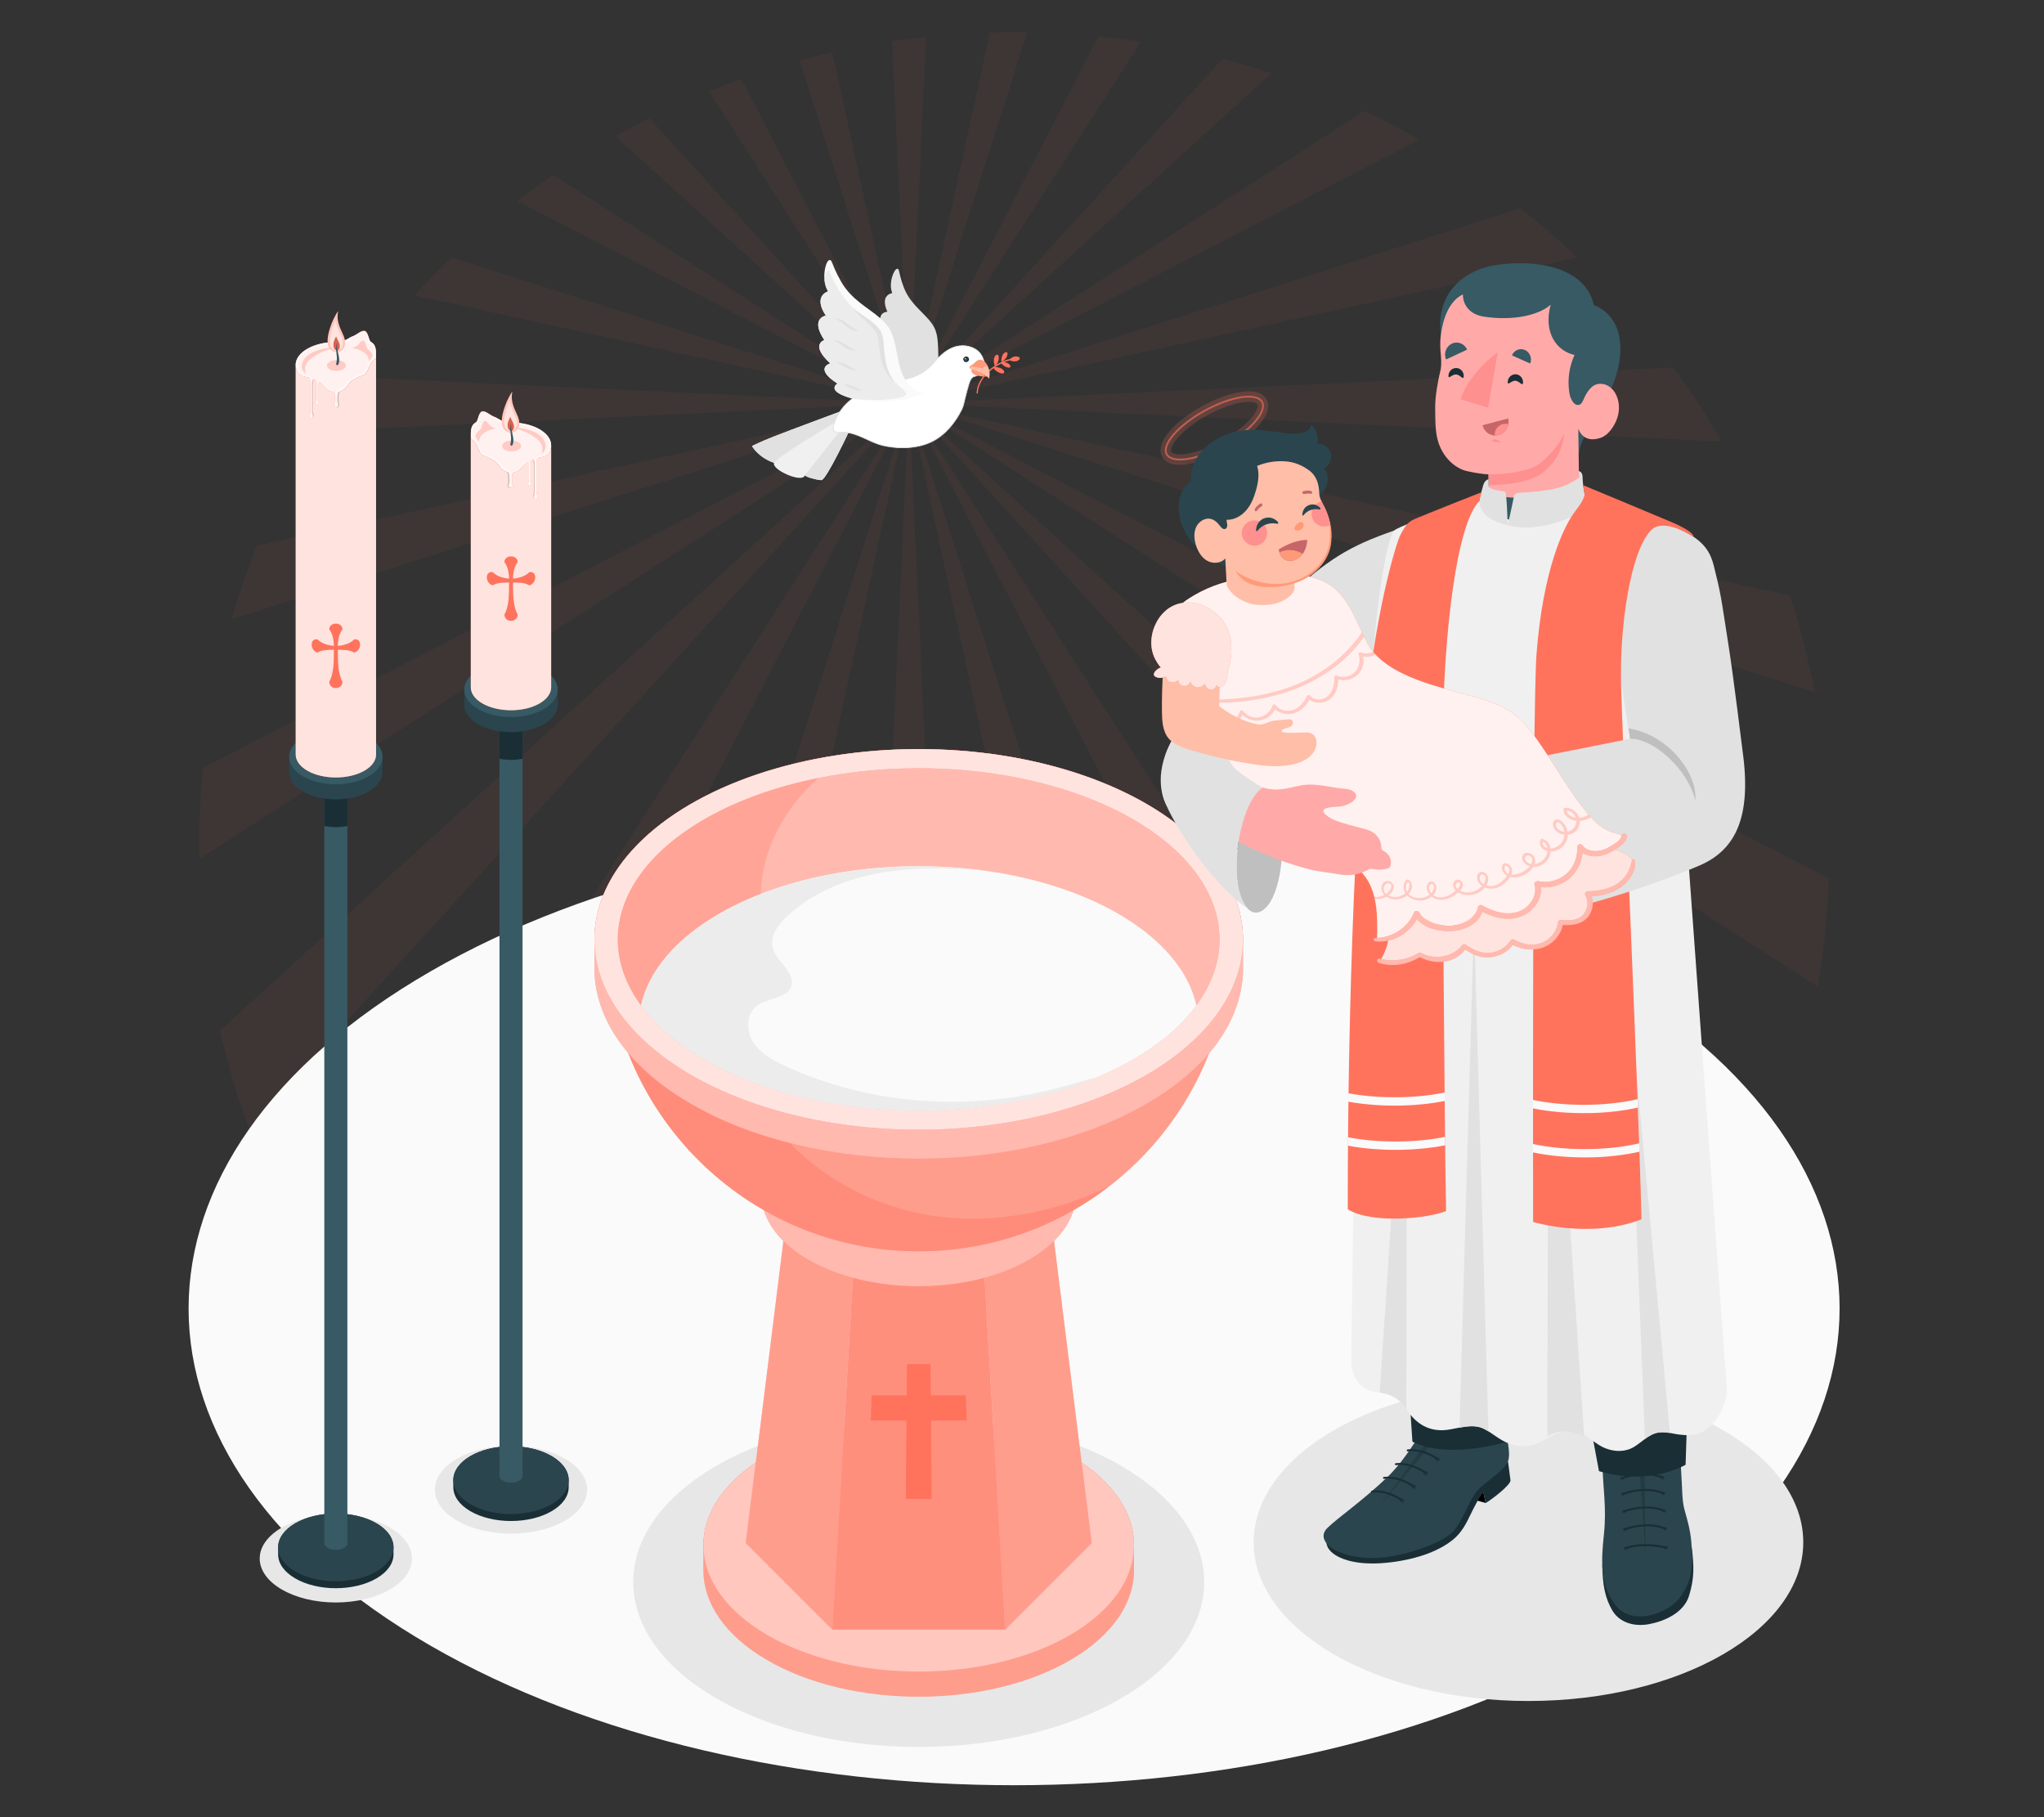 <?xml version="1.0" encoding="UTF-8"?>
<svg id="Layer_2" data-name="Layer 2" xmlns="http://www.w3.org/2000/svg" viewBox="0 0 540 480">
  <rect x="0" y="0" width="540" height="480" fill="#333333" stroke="none"/>
  <defs>
    <style>
      .cls-1 {
        fill: #ff9a79;
      }

      .cls-1, .cls-2, .cls-3, .cls-4, .cls-5, .cls-6, .cls-7, .cls-8, .cls-9, .cls-10, .cls-11, .cls-12, .cls-13, .cls-14, .cls-15, .cls-16, .cls-17, .cls-18, .cls-19, .cls-20, .cls-21, .cls-22, .cls-23, .cls-24, .cls-25, .cls-26, .cls-27 {
        stroke-width: 0px;
      }

      .cls-2 {
        opacity: .05;
      }

      .cls-2, .cls-3, .cls-5, .cls-17 {
        fill: #ff735d;
      }

      .cls-28, .cls-22 {
        opacity: .6;
      }

      .cls-4 {
        fill: #375a64;
      }

      .cls-5, .cls-27 {
        opacity: .3;
      }

      .cls-6 {
        fill: #e1e1e1;
      }

      .cls-7 {
        fill: #ececec;
      }

      .cls-8 {
        fill: #ffbea7;
      }

      .cls-9 {
        opacity: .9;
      }

      .cls-9, .cls-12, .cls-13, .cls-21, .cls-22, .cls-26, .cls-27 {
        fill: #fff;
      }

      .cls-29, .cls-26 {
        opacity: .2;
      }

      .cls-11 {
        fill: #2b454e;
      }

      .cls-12 {
        opacity: .5;
      }

      .cls-13 {
        opacity: .8;
      }

      .cls-14 {
        fill: #c76668;
      }

      .cls-15 {
        fill: #f0f0f0;
      }

      .cls-16 {
        fill: none;
      }

      .cls-17 {
        opacity: .4;
      }

      .cls-18 {
        fill: #1a2e35;
      }

      .cls-19 {
        fill: #e7e7e7;
      }

      .cls-20 {
        fill: #ff9090;
      }

      .cls-23 {
        fill: #fafafa;
      }

      .cls-24 {
        fill: #ffaaa8;
      }

      .cls-25 {
        opacity: .15;
      }
    </style>
  </defs>
  <g id="Layer_2-2" data-name="Layer 2">
    <g>
      <g>
        <path id="Shine" class="cls-2" d="m61.16,163.62l178.98-57.09-172.29,37.59c-2.53,6.35-4.77,12.86-6.69,19.49Zm-8.54,60.21c0,1.01.02,2.02.04,3.02l187.48-120.32L53.64,202.83c-.67,6.91-1.02,13.91-1.02,20.99Zm13.15,74.27L240.14,106.53,58.08,272.24c2.03,8.84,4.6,17.47,7.68,25.85Zm43.72-220.07l130.65,28.51-120.82-38.54c-3.39,3.23-6.66,6.58-9.83,10.03Zm-3.3,287.93L240.14,106.53l-151.66,236.32c5.38,8.1,11.3,15.82,17.7,23.11Zm-23.44-252.03l157.39-7.4-148.08-6.96c-3.29,4.65-6.39,9.44-9.31,14.35Zm259.33,312.2L240.14,106.53l71.62,328.22c10.4-2.15,20.52-5.04,30.31-8.62Zm-169.66-9.26L240.14,106.53l-94.05,294.86c8.37,5.76,17.16,10.93,26.33,15.48Zm292.51-105.73L240.14,106.53l210.58,231.34c5.34-8.53,10.09-17.46,14.21-26.73Zm-49.04,69.25L240.14,106.53l151.6,293.59c8.53-6,16.6-12.59,24.15-19.73Zm-160.13,58.46l-15.62-332.32-15.43,328.32c10.11,2.06,20.47,3.41,31.04,4ZM136.68,53.11l103.46,53.42-93.99-60.32c-3.22,2.21-6.38,4.51-9.47,6.9Zm336.22,104.21l-232.76-50.79,239.33,76.34c-1.68-8.71-3.88-17.24-6.57-25.55ZM360.51,29.28l-120.38,77.25,134.89-69.65c-4.73-2.71-9.57-5.24-14.52-7.6Zm41.21,25.71l-161.59,51.54,176.55-38.53c-4.78-4.56-9.78-8.9-14.96-13.01Zm-239.12-19.03l77.53,70.57L171.57,31.2c-3.03,1.52-6.01,3.11-8.96,4.76Zm160.36-20.43l-82.83,91,95.75-87.16c-4.25-1.41-8.56-2.69-12.92-3.84Zm160.24,216.51l-243.07-125.51,240.1,154.08c1.61-9.33,2.61-18.87,2.97-28.57Zm-41.1-135l-201.97,9.49,214.71,10.09c-3.89-6.77-8.15-13.3-12.74-19.58ZM211.26,16.01l28.87,90.52-20.23-92.69c-2.91.66-5.79,1.39-8.65,2.17Zm-24.02,8.1l52.89,82.42-44.25-85.7c-2.91,1.03-5.79,2.13-8.64,3.28Zm102.96-14.53l-50.06,96.96,61.29-95.5c-3.71-.58-7.45-1.07-11.23-1.45Zm-54.56,1.29l4.5,95.67,4.55-96.83c-3.03.33-6.05.71-9.05,1.16Zm32.36-2.42c-2.17,0-4.33.04-6.48.11l-21.38,97.98,31.27-98.04c-1.14-.02-2.27-.04-3.41-.04Z"/>
        <path id="Floor" class="cls-23" d="m113.7,256.61c-85.17,49.17-85.17,128.9,0,178.07,85.17,49.17,223.26,49.17,308.42,0,85.17-49.17,85.17-128.9,0-178.07-85.17-49.17-223.26-49.17-308.42,0Z"/>
        <ellipse id="Shadow" class="cls-19" cx="403.8" cy="407.39" rx="72.6" ry="41.92"/>
        <ellipse id="Shadow-2" data-name="Shadow" class="cls-19" cx="242.71" cy="417.9" rx="75.42" ry="43.55"/>
        <ellipse id="Shadow-3" data-name="Shadow" class="cls-19" cx="135" cy="393.49" rx="20.11" ry="11.61"/>
        <ellipse id="Shadow-4" data-name="Shadow" class="cls-19" cx="88.72" cy="411.68" rx="20.11" ry="11.61"/>
        <g id="Baptismal_Font" data-name="Baptismal Font">
          <g>
            <path class="cls-3" d="m282.93,384.57c-22.21-13.03-58.22-13.03-80.44,0-11.06,6.49-16.61,14.99-16.66,23.49,0,.88,0,5.92,0,6.78.02,8.53,5.57,17.05,16.66,23.56,22.21,13.03,58.22,13.03,80.44,0,11.12-6.53,16.67-15.08,16.66-23.64,0-.83,0-5.75,0-6.59,0-8.54-5.55-17.08-16.66-23.6Z"/>
            <path class="cls-27" d="m282.93,384.57c-22.21-13.03-58.22-13.03-80.44,0-11.06,6.49-16.61,14.99-16.66,23.49,0,.88,0,5.92,0,6.78.02,8.53,5.57,17.05,16.66,23.56,22.21,13.03,58.22,13.03,80.44,0,11.12-6.53,16.67-15.08,16.66-23.64,0-.83,0-5.75,0-6.59,0-8.54-5.55-17.08-16.66-23.6Z"/>
            <ellipse class="cls-3" cx="242.71" cy="408.17" rx="56.88" ry="33.38"/>
            <ellipse class="cls-22" cx="242.71" cy="408.17" rx="56.88" ry="33.38"/>
          </g>
          <g>
            <polygon class="cls-3" points="260.06 301.91 225.37 301.91 208.03 319.25 225.37 336.59 260.06 336.59 277.4 319.25 260.06 301.91"/>
            <g>
              <g>
                <polygon class="cls-3" points="277.4 319.25 288.41 407.58 265.56 430.43 260.06 336.59 277.4 319.25"/>
                <polygon class="cls-27" points="277.4 319.25 288.41 407.58 265.56 430.43 260.06 336.59 277.4 319.25"/>
              </g>
              <g>
                <polygon class="cls-3" points="208.03 319.25 197.02 407.58 219.87 430.43 225.37 336.59 208.03 319.25"/>
                <polygon class="cls-27" points="208.03 319.25 197.02 407.58 219.87 430.43 225.37 336.59 208.03 319.25"/>
              </g>
              <g>
                <polygon class="cls-3" points="225.37 336.59 219.87 430.43 265.56 430.43 260.06 336.59 225.37 336.59"/>
                <polygon class="cls-26" points="225.37 336.59 219.87 430.43 265.56 430.43 260.06 336.59 225.37 336.59"/>
              </g>
            </g>
          </g>
          <g>
            <path class="cls-3" d="m272.09,288.83c-16.22-9.52-42.52-9.52-58.75,0-8.08,4.74-12.13,10.95-12.17,17.16,0,.64,0,8.8,0,9.43.01,6.23,4.07,12.45,12.17,17.2,16.22,9.52,42.52,9.52,58.75,0,8.12-4.77,12.18-11.02,12.17-17.26,0-.61,0-8.67,0-9.29,0-6.24-4.05-12.48-12.17-17.24Z"/>
            <path class="cls-12" d="m272.09,288.83c-16.22-9.52-42.52-9.52-58.75,0-8.08,4.74-12.13,10.95-12.17,17.16,0,.64,0,8.8,0,9.43.01,6.23,4.07,12.45,12.17,17.2,16.22,9.52,42.52,9.52,58.75,0,8.12-4.77,12.18-11.02,12.17-17.26,0-.61,0-8.67,0-9.29,0-6.24-4.05-12.48-12.17-17.24Z"/>
            <ellipse class="cls-3" cx="242.71" cy="306.07" rx="41.54" ry="24.38"/>
            <ellipse class="cls-13" cx="242.71" cy="306.07" rx="41.54" ry="24.38"/>
          </g>
          <g>
            <g>
              <g>
                <path id="Sphere_1_2" data-name="Sphere 1/2" class="cls-3" d="m160.33,248.14c0-12.18,8.04-24.34,24.13-33.63,32.17-18.57,84.33-18.57,116.5,0,16.09,9.29,24.13,21.46,24.13,33.63,0,45.49-36.87,82.38-82.38,82.38s-82.38-36.89-82.38-82.38Z"/>
                <path id="Sphere_1_2-2" data-name="Sphere 1/2" class="cls-27" d="m160.33,248.14c0-12.18,8.04-24.34,24.13-33.63,32.17-18.57,84.33-18.57,116.5,0,16.09,9.29,24.13,21.46,24.13,33.63,0,45.49-36.87,82.38-82.38,82.38s-82.38-36.89-82.38-82.38Z"/>
                <path class="cls-17" d="m242.71,330.52c18.93,0,36.36-6.39,50.27-17.12-13.74,6.61-29.15,9.78-44.25,8.02-19.01-2.21-37.28-12.64-47.4-28.89-7.42-11.91-10.22-26.09-12.01-40.01l-2.3-9.86c-3.07-5.94-9.88-8.94-16.42-10.31-1.69-.35-3.41-.63-5.13-.77-3.42,5.33-5.14,10.95-5.14,16.57,0,45.49,36.89,82.38,82.38,82.38Z"/>
              </g>
              <g>
                <ellipse class="cls-3" cx="242.71" cy="248.14" rx="82.38" ry="47.56"/>
                <ellipse class="cls-12" cx="242.71" cy="248.14" rx="82.38" ry="47.56"/>
                <g>
                  <path class="cls-3" d="m303.3,212.59c-33.46-19.63-87.71-19.63-121.17,0-16.66,9.78-25.02,22.58-25.09,35.39,0,1.33,0,6.57,0,7.87.03,12.85,8.39,25.69,25.09,35.49,33.46,19.63,87.71,19.63,121.17,0,16.76-9.83,25.12-22.72,25.09-35.61,0-1.26,0-6.31,0-7.59,0-12.87-8.36-25.73-25.09-35.55Z"/>
                  <path class="cls-12" d="m303.3,212.59c-33.46-19.63-87.71-19.63-121.17,0-16.66,9.78-25.02,22.58-25.09,35.39,0,1.33,0,6.57,0,7.87.03,12.85,8.39,25.69,25.09,35.49,33.46,19.63,87.71,19.63,121.17,0,16.76-9.83,25.12-22.72,25.09-35.61,0-1.26,0-6.31,0-7.59,0-12.87-8.36-25.73-25.09-35.55Z"/>
                  <ellipse class="cls-3" cx="242.71" cy="248.14" rx="85.68" ry="50.28"/>
                  <ellipse class="cls-13" cx="242.71" cy="248.14" rx="85.68" ry="50.28"/>
                </g>
              </g>
            </g>
            <g>
              <ellipse class="cls-3" cx="242.71" cy="248.14" rx="79.49" ry="45.21"/>
              <ellipse class="cls-12" cx="242.71" cy="248.14" rx="79.49" ry="45.21"/>
              <path class="cls-5" d="m216.22,205.51c-10.85,2.18-21.03,5.73-29.71,10.66-31.04,17.66-31.04,46.28,0,63.94,5.89,3.35,12.47,6.06,19.48,8.14,11.84-3.41,22.88-9.6,31.75-18.16-9.91-1.39-18.49-7.45-26.15-13.88-3.32-2.78-6.63-5.77-8.55-9.65-1.86-3.75-2.27-8.07-1.97-12.24.82-11.11,6.73-21.41,15.14-28.81Z"/>
            </g>
            <g>
              <path class="cls-23" d="m169.37,265.58c3.88,5.28,9.59,10.23,17.14,14.53,31.04,17.66,81.37,17.66,112.41,0,7.56-4.3,13.27-9.25,17.14-14.53-1.98-8.94-9-17.59-21.07-24.46-28.87-16.42-75.68-16.42-104.56,0-12.07,6.87-19.09,15.52-21.07,24.46Z"/>
              <path class="cls-7" d="m289.74,284.6c-3.23.73-6.44,1.73-9.62,2.6-23.96,6.52-50.23,4.79-72.76-5.66-3.2-1.48-6.46-3.26-8.36-6.23-1.9-2.96-1.91-7.43.89-9.58,3.03-2.33,8.74-1.98,9.29-5.76.14-.93-.15-1.87-.58-2.7-1.32-2.56-4.01-4.43-4.53-7.26-.55-2.97,1.52-5.76,3.71-7.84,7.51-7.11,17.75-10.78,28.01-12.09,7.9-1.01,15.89-.73,23.85-.16-24.08-3.21-50.44.52-69.22,11.2-12.07,6.87-19.09,15.52-21.07,24.46,3.88,5.28,9.59,10.23,17.14,14.53,28.14,16.01,72.13,17.5,103.23,4.49Z"/>
            </g>
          </g>
          <polygon class="cls-3" points="245.9 368.59 245.83 360.32 239.6 360.32 239.53 368.59 230.27 368.59 230.04 375.24 239.47 375.24 239.29 395.94 246.14 395.94 245.96 375.24 255.39 375.24 255.16 368.59 245.9 368.59"/>
        </g>
        <g id="Candle">
          <g>
            <path class="cls-18" d="m145.78,384.65c-5.95-3.49-15.6-3.49-21.56,0-2.96,1.74-4.45,4.02-4.46,6.3,0,.24,0,1.66,0,1.89,0,2.29,1.49,4.57,4.46,6.31,5.95,3.49,15.6,3.49,21.56,0,2.98-1.75,4.47-4.04,4.46-6.34,0-.22,0-1.61,0-1.84,0-2.29-1.49-4.58-4.46-6.33Z"/>
            <ellipse class="cls-11" cx="135" cy="390.97" rx="15.24" ry="8.95"/>
          </g>
          <g>
            <path class="cls-4" d="m137.16,189.2c-1.19-.7-3.12-.7-4.31,0-.59.35-.89.8-.89,1.26,0,.05,0,199.34,0,199.39,0,.46.3.91.89,1.26,1.19.7,3.12.7,4.31,0,.6-.35.89-.81.89-1.27,0-.04,0-199.33,0-199.38,0-.46-.3-.92-.89-1.27Z"/>
            <path class="cls-18" d="m137.16,189.2c-1.19-.7-3.12-.7-4.31,0-.59.35-.89.8-.89,1.26,0,0,0,3.78,0,9.95,1.97.41,4.13.41,6.1,0v-9.95c0-.46-.3-.92-.89-1.27Z"/>
            <path class="cls-23" d="m137.16,189.2c1.19.7,1.19,1.83,0,2.53-1.19.7-3.12.7-4.31,0-1.19-.7-1.19-1.83,0-2.53,1.19-.7,3.12-.7,4.31,0Z"/>
          </g>
          <g>
            <path class="cls-11" d="m143.72,177.04c-4.82-2.83-12.63-2.83-17.45,0-2.4,1.41-3.6,3.25-3.61,5.1,0,.19,0,3.83,0,4.02,0,1.85,1.21,3.7,3.61,5.11,4.82,2.83,12.63,2.83,17.45,0,2.41-1.42,3.62-3.27,3.61-5.13,0-.18,0-3.79,0-3.97,0-1.85-1.2-3.71-3.61-5.12Z"/>
            <path class="cls-4" d="m143.72,177.04c4.82,2.83,4.82,7.41,0,10.24-4.82,2.83-12.63,2.83-17.45,0-4.82-2.83-4.82-7.41,0-10.24,4.82-2.83,12.63-2.83,17.45,0Z"/>
          </g>
          <g id="Candle-2" data-name="Candle">
            <g>
              <path class="cls-3" d="m124.74,116.1c.09.07.18.16.29.27.02.02.04.04.06.06,0,0,.01.01.02.02.02.02.04.04.06.06.14.14.27.29.39.46.04.05.08.11.12.17.06.08.1.16.15.24.01.01.02.02.02.04.04.07.08.15.12.22.02.04.04.09.06.14.02.05.04.1.06.15.44,1.22.97,2.13,1.68,2.4.71.26,2.22.89,3.19,1.64.28.22.53.55.8.92.15.19.3.4.47.6.59.7,1.39,1.34,2.77,1.34.84,0,1.63-.27,2.27-.82.16-.15.33-.33.52-.52.17-.19.35-.4.53-.6.27-.29.54-.56.79-.75,1.27-.94,1.96-.97,3.12-1.21,1.02-.21,2.19-.38,2.88-1.45,0,0,0,0,0,0,.33-.6.5-1.21.5-1.83v63.9c0,.78-.26,1.55-.78,2.28-.52.73-1.29,1.41-2.33,2.01-4.14,2.36-10.86,2.36-15.01,0-2.08-1.19-3.11-2.73-3.11-4.29v-65.72s.14.1.35.28Z"/>
              <path class="cls-13" d="m124.74,116.1c.09.07.18.16.29.27.02.02.04.04.06.06,0,0,.01.01.02.02.02.02.04.04.06.06.14.14.27.29.39.46.04.05.08.11.12.17.06.08.1.16.15.24.01.01.02.02.02.04.04.07.08.15.12.22.02.04.04.09.06.14.02.05.04.1.06.15.44,1.22.97,2.13,1.68,2.4.71.26,2.22.89,3.19,1.64.28.22.53.55.8.92.15.19.3.4.47.6.59.7,1.39,1.34,2.77,1.34.84,0,1.63-.27,2.27-.82.16-.15.33-.33.52-.52.17-.19.35-.4.53-.6.27-.29.54-.56.79-.75,1.27-.94,1.96-.97,3.12-1.21,1.02-.21,2.19-.38,2.88-1.45,0,0,0,0,0,0,.33-.6.5-1.21.5-1.83v63.9c0,.78-.26,1.55-.78,2.28-.52.73-1.29,1.41-2.33,2.01-4.14,2.36-10.86,2.36-15.01,0-2.08-1.19-3.11-2.73-3.11-4.29v-65.72s.14.1.35.28Z"/>
              <path class="cls-25" d="m133.48,124.5c.27.13.56.22.86.28.17.03.34.05.51.05.09,0,.15-.02.17.08.02.08,0,.17-.03.24-.03.1-.08.19-.1.3-.02.12,0,.25,0,.38.02.37-.06.75-.1,1.12-.04.38-.03.77.03,1.16.03.25.1.51.3.66-.15.12-.36.17-.54.13-.19-.04-.35-.17-.44-.34-.08-.15-.09-.33-.07-.5s.06-.34.09-.51c.05-.28.05-.57.06-.86,0-.1,0-.2,0-.3,0-.25-.03-.49-.04-.73-.01-.18-.03-.36-.08-.53-.04-.14-.11-.27-.22-.38-.08-.09-.27-.24-.4-.24h.02Z"/>
              <path class="cls-25" d="m140.54,121.43c.32.06.52.66.52,1.68v6.89c0,.38-.62,1.25.15,1.64l.29-.29v-9.92h-.96Z"/>
              <g>
                <path class="cls-3" d="m140.71,121.43h-.02s.01,0,.02,0h0Z"/>
                <path class="cls-3" d="m135.73,124.76s0,0,0,0c.57-.11,1.1-.35,1.55-.74.16-.15.33-.33.52-.52.17-.19.35-.4.53-.6.27-.29.54-.56.79-.75.17-.13.42-.06.5.13.17.39.14,1.05.14,1.63v2.63c0,.55-.25.89-.26,1.2,0,.31.21.57.48.57s.49-.26.48-.57c0-.31-.26-.65-.26-1.2v-3.14c0-.77-.03-1.73.42-1.96.04,0,.09,0,.13.01.58.11.52,1.12.52,1.96v6.56c0,.55-.25.89-.26,1.2,0,.31.21.57.48.57s.49-.26.48-.57c0-.31-.26-.65-.26-1.2v-7.07c0-.84-.06-1.84.52-1.96,1.02-.21,2.19-.38,2.88-1.45,0,0,0,0,0,0,1.16-2.09.29-4.46-2.61-6.12-2.09-1.19-4.83-1.78-7.56-1.78-2.64-.08-3.4-1.21-4.34-1.48-.95-.27-2.35-1.75-3.29-1.42-.95.34-.92,2.5-1.62,2.9-.69.4-1.3,1.06-1.3,2.85v1.38s.14.1.35.28c.09.07.19.17.29.27.03.03.05.05.08.08.09.1.19.21.29.32.04.05.08.1.12.14.23.3.45.64.58,1.02.44,1.22.97,2.13,1.68,2.4.71.26,2.22.89,3.19,1.64.28.22.53.55.8.92.15.19.3.4.47.6.46.54,1.04,1.04,1.91,1.24,0,0,0,0,0,0,.1-.07.28.21.3.26.1.21.12.47.14.7.03.35.03.71.04,1.07,0,.18.03.37-.01.55-.09.39-.38.88-.14,1.26.23.37.89.44,1.02-.06.1-.38-.07-.74-.17-1.09-.14-.5-.08-1.13-.04-1.64.02-.32.04-.97.46-1.02Z"/>
                <path class="cls-9" d="m135.73,124.76s0,0,0,0c.57-.11,1.1-.35,1.55-.74.16-.15.33-.33.52-.52.17-.19.35-.4.53-.6.27-.29.54-.56.79-.75.17-.13.42-.06.5.13.17.39.14,1.05.14,1.63v2.63c0,.55-.25.89-.26,1.2,0,.31.21.57.48.57s.49-.26.48-.57c0-.31-.26-.65-.26-1.2v-3.14c0-.77-.03-1.73.42-1.96.04,0,.09,0,.13.01.58.11.52,1.12.52,1.96v6.56c0,.55-.25.89-.26,1.2,0,.31.21.57.48.57s.49-.26.48-.57c0-.31-.26-.65-.26-1.2v-7.07c0-.84-.06-1.84.52-1.96,1.02-.21,2.19-.38,2.88-1.45,0,0,0,0,0,0,1.16-2.09.29-4.46-2.61-6.12-2.09-1.19-4.83-1.78-7.56-1.78-2.64-.08-3.4-1.21-4.34-1.48-.95-.27-2.35-1.75-3.29-1.42-.95.34-.92,2.5-1.62,2.9-.69.4-1.3,1.06-1.3,2.85v1.38s.14.1.35.28c.09.07.19.17.29.27.03.03.05.05.08.08.09.1.19.21.29.32.04.05.08.1.12.14.23.3.45.64.58,1.02.44,1.22.97,2.13,1.68,2.4.71.26,2.22.89,3.19,1.64.28.22.53.55.8.92.15.19.3.4.47.6.46.54,1.04,1.04,1.91,1.24,0,0,0,0,0,0,.1-.07.28.21.3.26.1.21.12.47.14.7.03.35.03.71.04,1.07,0,.18.03.37-.01.55-.09.39-.38.88-.14,1.26.23.37.89.44,1.02-.06.1-.38-.07-.74-.17-1.09-.14-.5-.08-1.13-.04-1.64.02-.32.04-.97.46-1.02Z"/>
              </g>
              <path class="cls-5" d="m136.93,118.81c-.98.56-2.56.56-3.54,0-.98-.56-.98-1.46,0-2.02.98-.56,2.56-.56,3.54,0,.98.56.98,1.46,0,2.02Z"/>
              <path class="cls-12" d="m134.94,111.59c2.74,0,5.48.58,7.56,1.78,2.9,1.66,3.77,4.03,2.61,6.12,0,0,0,0,0,0-.7,1.07-1.86,1.24-2.88,1.45,0,0,0,0,0,0h0c-.58.12-.52,1.12-.52,1.96v7.07c0,.55.25.89.26,1.2,0,.31-.21.57-.48.57-.2,0-.38-.15-.45-.35h0s.25.3.5,0-.03-.52-.03-.96v-6.59c0-1.31-.04-2.41.08-2.77.2-.59,1.14-.43,2.14-.94,1.12-.57,1.74-2.24.93-4.08s-3.82-2.97-5.46-3.52c-1.63-.55-5.33-.46-6.44-.7-1.11-.24-1.45-.95-2.25-1.27s-.73-.86-1.21-1.16h0c.47.3.92.61,1.3.72.95.27,1.7,1.4,4.34,1.48Z"/>
              <path class="cls-12" d="m134.35,124.86s0,0,0,.01c.04.06.08.11.09.13.1.21.12.47.14.7.03.35.03.71.04,1.07,0,.18.03.37-.01.55-.09.39-.38.88-.14,1.26.06.1.15.18.26.23-.21-.15-.23-.46-.16-.7.07-.25.22-.47.28-.73.03-.14.04-.29.05-.44.01-.29.01-.52.01-.81,0-1.45-.28-1.76-.58-1.97-.31-.21-1.29-.42-2.05-1.57-.77-1.15-2.02-1.88-3.43-2.39s-1.96-1.21-2.18-2.15-1.01-1.85-1.5-2.39c-.49-.55-.4-1.94-.17-2.67.22-.73,1.15-.76,1.46-1.27.31-.51.1-1.69.21-2.32-.02.04-.04.09-.06.13,0,.01,0,.02-.01.03-.19.47-.32,1.03-.49,1.45,0,0,0,.01,0,.02-.02.05-.05.11-.07.15,0,0,0,.02-.01.03-.03.05-.06.1-.09.15,0,0,0,.01-.01.02-.03.04-.05.07-.08.1,0,0-.02.02-.03.03-.03.03-.07.06-.11.08h0c-.17.1-.34.21-.49.36-.12.11-.22.24-.32.38-.29.45-.48,1.1-.48,2.11v1.38s.08.06.21.16c.04.03.09.07.14.12.09.07.19.17.29.27.03.03.05.05.08.08.09.1.19.21.29.32.04.05.08.1.12.15.23.3.45.64.58,1.02.25.69.52,1.27.84,1.71.25.34.52.58.83.69.31.11.77.3,1.28.53.07.03.14.07.22.1.59.28,1.21.63,1.69,1.01.28.22.53.55.8.92.15.19.3.4.47.6.17.2.36.4.57.58.36.3.79.54,1.34.67,0,0,0,0,0,0,.06-.04.14.04.21.12Z"/>
              <path class="cls-12" d="m139.69,127.66c.01-.34.25-.59.25-1.02v-3.57c0-.76-.15-1.24-.47-1.32-.46-.12-1.02.4-1.65,1.16-.49.59-.85,1.09-1.44,1.29-.6.21-.81.38-.93.8h0c.07-.14.16-.22.29-.23,0,0,0,0,0,0,.57-.11,1.1-.35,1.55-.74.16-.15.33-.33.52-.52.17-.19.35-.4.53-.6.27-.29.54-.56.79-.75,0,0,0,0,0,0,.17-.13.42-.06.5.13.17.39.14,1.05.14,1.63v2.63c0,.55-.25.89-.26,1.2,0,.31.21.57.48.57-.23-.12-.29-.3-.28-.65Z"/>
              <path class="cls-5" d="m134.31,112.89c2.94-.28,8.02.84,9.37,3.33,1.35,2.49-.62,3.62-.62,3.62,0,0,1.09-2.19-1.34-4.01-2.5-1.88-4.93-2.61-7.41-2.93Z"/>
              <path class="cls-5" d="m131.21,113.17c-3.51.48-4.72,2.25-4.61,3.47,0,0-.95-.83-.95-1.53s.91-1.28,1.35-1.78.37-2.11,1.2-2.1c.75,0,.91,1.69,3,1.95Z"/>
            </g>
            <g id="Flame">
              <path class="cls-3" d="m135.07,114.22c1.6-.11,2.77-1.89,1.65-4.38-1.08-2.41-1.82-3.83-1.4-6.34,0,0-1.01,1.33-1.87,3.73-.55,1.53-.79,2.61-.86,3.58-.17,2.29.96,3.4,2.48,3.4Z"/>
              <path class="cls-22" d="m135.07,114.22c1.6-.11,2.77-1.89,1.65-4.38-1.08-2.41-1.82-3.83-1.4-6.34,0,0-1.01,1.33-1.87,3.73-.55,1.53-.79,2.61-.86,3.58-.17,2.29.96,3.4,2.48,3.4Z"/>
              <path class="cls-12" d="m135.05,114.07c.51-.04,1.05-.66,1.3-1.15.37-.71.3-1.76-.18-2.83l-.18-.39c-.62-1.37-1.13-2.5-1.32-3.79-.21.44-.42.96-.63,1.53-.5,1.39-.75,2.44-.83,3.43-.07.99.02,1.7.49,2.3.35.45.98.9,1.35.91Z"/>
              <path class="cls-3" d="m135.13,113.99c.44-.32.77-.87.62-1.68-.15-.81-.92-1.87-.92-2.23,0,0-.71,1.32-.73,2.11-.02.79.14,1.38,1.04,1.81Z"/>
              <path class="cls-25" d="m135.13,113.99c.44-.32.77-.87.62-1.68-.15-.81-.92-1.87-.92-2.23,0,0-.71,1.32-.73,2.11-.02.79.14,1.38,1.04,1.81Z"/>
              <path class="cls-4" d="m134.93,117.65c-.1-.17-.11-.29-.08-.4.03-.11.04-.22.07-.33.04-.22.07-.45.09-.67.02-.23.01-.46,0-.7-.02-.24-.04-.48-.07-.73-.05-.49-.12-.98-.12-1.49,0-.51.06-1.01.17-1.49h.04c-.02.5,0,.99.07,1.47.08.48.21.95.31,1.44.05.24.1.49.15.74.04.25.08.52.08.78,0,.26-.01.53-.08.79-.03.13-.07.26-.12.39-.05.13-.14.24-.36.29l-.15-.08Z"/>
            </g>
          </g>
          <path class="cls-3" d="m135.53,153.88c1.03-.02,3.23-.02,4.29.74.95-.19,1.59-1.16,1.59-2.12s-.63-1.56-1.59-1.36c-1.06,1.2-3.26,1.67-4.29,1.69,0-1.02.24-3.19,1.23-4.33,0-.96-.78-1.54-1.75-1.54s-1.75.58-1.75,1.54c.99,1.14,1.23,3.31,1.23,4.33-1.03-.02-3.22-.5-4.29-1.69-.95-.19-1.59.4-1.59,1.36s.63,1.92,1.59,2.12c1.06-.77,3.26-.76,4.29-.74h0c-.04,2.67.1,6.07-1.23,8.45,0,.96.78,1.67,1.75,1.67s1.75-.71,1.75-1.67c-1.32-2.38-1.18-5.79-1.23-8.45h0Z"/>
        </g>
        <g id="Candle-3" data-name="Candle">
          <g>
            <path class="cls-18" d="m99.5,402.4c-5.95-3.49-15.6-3.49-21.56,0-2.96,1.74-4.45,4.02-4.46,6.3,0,.24,0,1.66,0,1.89,0,2.29,1.49,4.57,4.46,6.31,5.95,3.49,15.6,3.49,21.56,0,2.98-1.75,4.47-4.04,4.46-6.34,0-.22,0-1.61,0-1.84,0-2.29-1.49-4.58-4.46-6.33Z"/>
            <ellipse class="cls-11" cx="88.72" cy="408.73" rx="15.24" ry="8.95"/>
          </g>
          <g>
            <path class="cls-4" d="m90.88,206.96c-1.19-.7-3.12-.7-4.31,0-.59.35-.89.8-.89,1.26,0,.05,0,199.34,0,199.39,0,.46.3.91.89,1.26,1.19.7,3.12.7,4.31,0,.6-.35.89-.81.89-1.27,0-.04,0-199.33,0-199.38,0-.46-.3-.92-.89-1.27Z"/>
            <path class="cls-18" d="m90.88,206.96c-1.19-.7-3.12-.7-4.31,0-.59.35-.89.8-.89,1.26,0,0,0,3.78,0,9.95,1.97.41,4.13.41,6.1,0v-9.95c0-.46-.3-.92-.89-1.27Z"/>
            <path class="cls-23" d="m90.88,206.96c1.19.7,1.19,1.83,0,2.53-1.19.7-3.12.7-4.31,0-1.19-.7-1.19-1.83,0-2.53,1.19-.7,3.12-.7,4.31,0Z"/>
          </g>
          <g>
            <path class="cls-11" d="m97.45,194.8c-4.82-2.83-12.63-2.83-17.45,0-2.4,1.41-3.6,3.25-3.61,5.1,0,.19,0,3.83,0,4.02,0,1.85,1.21,3.7,3.61,5.11,4.82,2.83,12.63,2.83,17.45,0,2.41-1.42,3.62-3.27,3.61-5.13,0-.18,0-3.79,0-3.97,0-1.85-1.2-3.71-3.61-5.12Z"/>
            <path class="cls-4" d="m97.45,194.8c4.82,2.83,4.82,7.41,0,10.24s-12.63,2.83-17.45,0c-4.82-2.83-4.82-7.41,0-10.24,4.82-2.83,12.63-2.83,17.45,0Z"/>
          </g>
          <g id="Candle-4" data-name="Candle">
            <g>
              <path class="cls-3" d="m98.99,94.85c-.09.07-.18.16-.29.27-.02.02-.04.04-.06.06,0,0-.01.01-.02.02-.02.02-.04.04-.06.06-.14.14-.27.29-.39.46-.04.05-.08.11-.12.17-.06.08-.1.16-.15.24-.01.01-.02.02-.02.04-.04.07-.08.15-.12.22-.02.04-.04.09-.06.14-.02.05-.04.1-.06.15-.44,1.22-.97,2.13-1.68,2.4-.71.26-2.22.89-3.19,1.64-.28.22-.53.55-.8.92-.15.19-.3.4-.47.6-.59.7-1.39,1.34-2.77,1.34-.84,0-1.63-.27-2.27-.82-.16-.15-.33-.33-.52-.52-.17-.19-.35-.4-.53-.6-.27-.29-.54-.56-.79-.75-1.27-.94-1.96-.97-3.12-1.21-1.02-.21-2.19-.38-2.88-1.45,0,0,0,0,0,0-.33-.6-.5-1.21-.5-1.83v102.91c0,.78.26,1.55.78,2.28.52.73,1.29,1.41,2.33,2.01,4.14,2.36,10.86,2.36,15.01,0,2.08-1.19,3.11-2.73,3.11-4.29v-104.73s-.14.1-.35.28Z"/>
              <path class="cls-13" d="m98.99,94.85c-.09.07-.18.16-.29.27-.02.02-.04.04-.06.06,0,0-.01.01-.02.02-.02.02-.04.04-.06.06-.14.14-.27.29-.39.46-.04.05-.08.11-.12.17-.06.08-.1.16-.15.24-.01.01-.02.02-.02.04-.04.07-.08.15-.12.22-.02.04-.04.09-.06.14-.02.05-.04.1-.06.15-.44,1.22-.97,2.13-1.68,2.4-.71.26-2.22.89-3.19,1.64-.28.22-.53.55-.8.92-.15.19-.3.4-.47.6-.59.7-1.39,1.34-2.77,1.34-.84,0-1.63-.27-2.27-.82-.16-.15-.33-.33-.52-.52-.17-.19-.35-.4-.53-.6-.27-.29-.54-.56-.79-.75-1.27-.94-1.96-.97-3.12-1.21-1.02-.21-2.19-.38-2.88-1.45,0,0,0,0,0,0-.33-.6-.5-1.21-.5-1.83v102.91c0,.78.26,1.55.78,2.28.52.73,1.29,1.41,2.33,2.01,4.14,2.36,10.86,2.36,15.01,0,2.08-1.19,3.11-2.73,3.11-4.29v-104.73s-.14.1-.35.28Z"/>
              <path class="cls-25" d="m90.24,103.25c-.27.13-.56.22-.86.28-.17.03-.34.05-.51.05-.09,0-.15-.02-.17.08-.02.08,0,.17.03.24.03.1.08.19.1.3.02.12,0,.25,0,.38-.02.37.06.75.1,1.12.04.38.03.77-.03,1.16-.03.25-.1.51-.3.66.15.12.36.17.54.13s.35-.17.44-.34c.08-.15.09-.33.07-.5-.02-.17-.06-.34-.09-.51-.05-.28-.05-.57-.06-.86,0-.1,0-.2,0-.3,0-.25.03-.49.04-.73.01-.18.03-.36.08-.53.04-.14.11-.27.22-.38.08-.09.27-.24.4-.24h-.02Z"/>
              <path class="cls-25" d="m83.18,100.18c-.32.06-.52.66-.52,1.68v6.89c0,.38.62,1.25-.15,1.64l-.29-.29v-9.92h.96Z"/>
              <g>
                <path class="cls-3" d="m83.01,100.18h.02s-.01,0-.02,0h0Z"/>
                <path class="cls-3" d="m87.99,103.51s0,0,0,0c-.57-.11-1.1-.35-1.55-.74-.16-.15-.33-.33-.52-.52-.17-.19-.35-.4-.53-.6-.27-.29-.54-.56-.79-.75-.17-.13-.42-.06-.5.13-.17.39-.14,1.05-.14,1.63v2.63c0,.55.25.89.26,1.2s-.21.57-.48.57-.49-.26-.48-.57c0-.31.26-.65.26-1.2v-3.14c0-.77.03-1.73-.42-1.96-.04,0-.09,0-.13.01-.58.11-.52,1.12-.52,1.96v6.56c0,.55.25.89.26,1.2,0,.31-.21.57-.48.57s-.49-.26-.48-.57.26-.65.26-1.2v-7.07c0-.84.06-1.84-.52-1.96-1.02-.21-2.19-.38-2.88-1.45,0,0,0,0,0,0-1.16-2.09-.29-4.46,2.61-6.12,2.09-1.19,4.83-1.78,7.56-1.78,2.64-.08,3.4-1.21,4.34-1.48.95-.27,2.35-1.75,3.29-1.42.95.34.92,2.5,1.62,2.9.69.4,1.3,1.06,1.3,2.85v1.38s-.14.1-.35.28c-.09.07-.19.17-.29.27-.03.03-.05.05-.08.08-.09.1-.19.21-.29.32-.04.05-.08.1-.12.14-.23.3-.45.64-.58,1.02-.44,1.22-.97,2.13-1.68,2.4-.71.26-2.22.89-3.19,1.64-.28.22-.53.55-.8.92-.15.19-.3.4-.47.6-.46.54-1.04,1.04-1.91,1.24,0,0,0,0,0,0-.1-.07-.28.21-.3.26-.1.21-.12.47-.14.7-.03.35-.03.71-.04,1.07,0,.18-.03.37.01.55.09.39.38.88.14,1.26-.23.37-.89.44-1.02-.06-.1-.38.07-.74.17-1.09.14-.5.08-1.13.04-1.64-.02-.32-.04-.97-.46-1.02Z"/>
                <path class="cls-9" d="m87.99,103.51s0,0,0,0c-.57-.11-1.1-.35-1.55-.74-.16-.15-.33-.33-.52-.52-.17-.19-.35-.4-.53-.6-.27-.29-.54-.56-.79-.75-.17-.13-.42-.06-.5.13-.17.39-.14,1.05-.14,1.63v2.63c0,.55.25.89.26,1.2s-.21.57-.48.57-.49-.26-.48-.57c0-.31.26-.65.26-1.2v-3.14c0-.77.03-1.73-.42-1.96-.04,0-.09,0-.13.01-.58.11-.52,1.12-.52,1.96v6.56c0,.55.25.89.26,1.2,0,.31-.21.57-.48.57s-.49-.26-.48-.57.26-.65.26-1.2v-7.07c0-.84.06-1.84-.52-1.96-1.02-.21-2.19-.38-2.88-1.45,0,0,0,0,0,0-1.16-2.09-.29-4.46,2.61-6.12,2.09-1.19,4.83-1.78,7.56-1.78,2.64-.08,3.4-1.21,4.34-1.48.95-.27,2.35-1.75,3.29-1.42.95.34.92,2.5,1.62,2.9.69.4,1.3,1.06,1.3,2.85v1.38s-.14.1-.35.28c-.09.07-.19.17-.29.27-.03.03-.05.05-.08.08-.09.1-.19.21-.29.32-.04.05-.08.1-.12.14-.23.3-.45.64-.58,1.02-.44,1.22-.97,2.13-1.68,2.4-.71.26-2.22.89-3.19,1.64-.28.22-.53.55-.8.92-.15.19-.3.4-.47.6-.46.54-1.04,1.04-1.91,1.24,0,0,0,0,0,0-.1-.07-.28.21-.3.26-.1.21-.12.47-.14.7-.03.35-.03.71-.04,1.07,0,.18-.03.37.01.55.09.39.38.88.14,1.26-.23.37-.89.44-1.02-.06-.1-.38.07-.74.17-1.09.14-.5.08-1.13.04-1.64-.02-.32-.04-.97-.46-1.02Z"/>
              </g>
              <path class="cls-5" d="m87.11,97.56c.98.56,2.56.56,3.54,0,.98-.56.98-1.46,0-2.02-.98-.56-2.56-.56-3.54,0-.98.56-.98,1.46,0,2.02Z"/>
              <path class="cls-12" d="m88.78,90.33c-2.74,0-5.48.58-7.56,1.78-2.9,1.66-3.77,4.03-2.61,6.12,0,0,0,0,0,0,.7,1.07,1.86,1.24,2.88,1.45,0,0,0,0,0,0h0c.58.12.52,1.12.52,1.96v7.07c0,.55-.25.89-.26,1.2s.21.57.48.57c.2,0,.38-.15.45-.35h0s-.25.3-.5,0c-.25-.3.03-.52.03-.96v-6.59c0-1.31.04-2.41-.08-2.77-.2-.59-1.14-.43-2.14-.94-1.12-.57-1.74-2.24-.93-4.08s3.82-2.97,5.46-3.52c1.63-.55,5.33-.46,6.44-.7s1.45-.95,2.25-1.27.73-.86,1.21-1.16h0c-.47.3-.92.61-1.3.72-.95.27-1.7,1.4-4.34,1.48Z"/>
              <path class="cls-12" d="m89.38,103.61s0,0,0,.01c-.04.06-.08.11-.09.13-.1.21-.12.47-.14.7-.03.35-.03.71-.04,1.07,0,.18-.03.37.01.55.09.39.38.88.14,1.26-.06.1-.15.17-.26.23.21-.15.23-.46.16-.7-.07-.25-.22-.47-.28-.73-.03-.14-.04-.29-.05-.44-.01-.29-.01-.52-.01-.81,0-1.45.28-1.76.58-1.97.31-.21,1.29-.42,2.05-1.57.77-1.15,2.02-1.88,3.43-2.39,1.41-.51,1.96-1.21,2.18-2.15.22-.94,1.01-1.85,1.5-2.39.49-.55.4-1.94.17-2.67-.22-.73-1.15-.76-1.46-1.27-.31-.51-.1-1.69-.21-2.32.02.04.04.09.06.13,0,.01,0,.02.01.03.19.47.32,1.03.49,1.45,0,0,0,.01,0,.02.02.05.05.11.07.15,0,0,0,.02.01.03.03.05.06.1.09.15,0,0,0,.01.01.02.03.04.05.07.08.1,0,0,.02.02.03.03.03.03.07.06.11.08h0c.17.1.34.22.49.36.12.11.22.24.32.38.29.45.48,1.1.48,2.11v1.38s-.08.06-.21.16c-.04.03-.09.07-.14.12-.09.07-.19.17-.29.27-.03.03-.05.05-.08.08-.09.1-.19.21-.29.32-.04.05-.08.1-.12.14-.23.3-.45.64-.58,1.02-.25.69-.52,1.27-.84,1.71-.25.34-.52.58-.83.69-.31.11-.77.3-1.28.53-.07.03-.14.07-.22.1-.59.28-1.21.63-1.69,1.01-.28.22-.53.55-.8.92-.15.19-.3.4-.47.6-.17.2-.36.4-.57.58-.36.3-.79.54-1.34.67,0,0,0,0,0,0-.06-.04-.14.04-.21.12Z"/>
              <path class="cls-12" d="m84.03,106.4c-.01-.34-.25-.59-.25-1.02v-3.57c0-.76.15-1.24.47-1.32.46-.12,1.02.4,1.65,1.16.49.59.85,1.09,1.44,1.29s.81.38.93.8h0c-.07-.14-.16-.22-.29-.23,0,0,0,0,0,0-.57-.11-1.1-.35-1.55-.74-.16-.15-.33-.33-.52-.52-.17-.19-.35-.4-.53-.6-.27-.29-.54-.56-.79-.75,0,0,0,0,0,0-.17-.13-.42-.06-.5.13-.17.39-.14,1.05-.14,1.63v2.63c0,.55.25.89.26,1.2s-.21.57-.48.57c.23-.12.29-.3.28-.65Z"/>
              <path class="cls-5" d="m89.57,91.79c-2.94-.28-8.02.84-9.37,3.33-1.35,2.49.62,3.62.62,3.62,0,0-1.09-2.19,1.34-4.01,2.5-1.88,4.93-2.61,7.41-2.93Z"/>
              <path class="cls-5" d="m92.82,91.91c3.51.48,4.72,2.25,4.61,3.47,0,0,.95-.83.95-1.53s-.91-1.28-1.35-1.78c-.44-.51-.37-2.11-1.2-2.1-.75,0-.91,1.69-3,1.95Z"/>
            </g>
            <g id="Flame-2" data-name="Flame">
              <path class="cls-3" d="m89.05,92.96c1.6-.11,2.77-1.89,1.65-4.38-1.08-2.41-1.82-3.83-1.4-6.34,0,0-1.01,1.33-1.87,3.73-.55,1.53-.79,2.61-.86,3.58-.17,2.29.96,3.4,2.48,3.4Z"/>
              <path class="cls-22" d="m89.05,92.96c1.6-.11,2.77-1.89,1.65-4.38-1.08-2.41-1.82-3.83-1.4-6.34,0,0-1.01,1.33-1.87,3.73-.55,1.53-.79,2.61-.86,3.58-.17,2.29.96,3.4,2.48,3.4Z"/>
              <path class="cls-12" d="m89.03,92.81c.51-.04,1.05-.66,1.3-1.15.37-.71.3-1.76-.18-2.83l-.18-.39c-.62-1.37-1.13-2.5-1.32-3.79-.21.44-.42.96-.63,1.53-.5,1.39-.75,2.44-.83,3.43-.07.99.02,1.7.49,2.3.35.45.98.9,1.35.91Z"/>
              <path class="cls-3" d="m89.11,92.73c.44-.32.77-.87.62-1.68s-.92-1.87-.92-2.23c0,0-.71,1.32-.73,2.11-.02.79.14,1.38,1.04,1.81Z"/>
              <path class="cls-25" d="m89.11,92.73c.44-.32.77-.87.62-1.68s-.92-1.87-.92-2.23c0,0-.71,1.32-.73,2.11-.02.79.14,1.38,1.04,1.81Z"/>
              <path class="cls-4" d="m88.91,96.4c-.1-.17-.11-.29-.08-.4.03-.11.04-.22.07-.33.04-.22.07-.45.09-.67.02-.23.01-.46,0-.7-.02-.24-.04-.48-.07-.73-.05-.49-.12-.98-.12-1.49,0-.51.06-1.01.17-1.49h.04c-.02.5,0,.99.07,1.47.08.48.21.95.31,1.44.05.24.1.49.15.74.04.25.08.52.08.78,0,.26-.01.53-.08.79-.03.13-.07.26-.12.39-.05.13-.14.24-.36.29l-.15-.08Z"/>
            </g>
          </g>
          <path class="cls-3" d="m89.25,171.64c1.03-.02,3.23-.02,4.29.74.95-.19,1.59-1.16,1.59-2.12s-.63-1.56-1.59-1.36c-1.06,1.2-3.26,1.67-4.29,1.69,0-1.02.24-3.19,1.23-4.33,0-.96-.78-1.54-1.75-1.54s-1.75.58-1.75,1.54c.99,1.14,1.23,3.31,1.23,4.33-1.03-.02-3.22-.5-4.29-1.69-.95-.19-1.59.4-1.59,1.36s.63,1.92,1.59,2.12c1.06-.77,3.26-.76,4.29-.74h0c-.04,2.67.1,6.07-1.23,8.45,0,.96.78,1.67,1.75,1.67s1.75-.71,1.75-1.67c-1.32-2.38-1.18-5.79-1.23-8.45h0Z"/>
        </g>
        <g id="Characters">
          <g id="Character">
            <g id="Bottom">
              <g>
                <polygon class="cls-10" points="392.49 397 385.91 395.18 387.74 391.07 391.92 394.2 392.49 397"/>
                <path class="cls-18" d="m398.39,385.99s.52,3.81.66,5.02c.14,1.2-5.21,5.29-6.56,6l-.57-2.8c-1.12,1.18-1.75,2.62-2.9,4.77-.96,1.79-2.11,5.12-4.93,7.52-4.18,3.56-10.94,5.65-17.93,6.31-7,.66-11.12-.68-13.21-1.95-2.09-1.27-2.84-2.86-2.45-4.53.38-1.66,47.88-20.33,47.88-20.33Z"/>
                <g>
                  <path class="cls-11" d="m378.72,374.05l-.24-2.22c-1.29.04-1.23,3.27-2.92,6.21-2.27,3.95-5.67,8.93-9.06,12.16-6.7,6.37-12.78,10.48-15.77,13.35-4,3.83,3.86,9.07,15.26,7.78,5.66-.64,15.57-3.86,18.19-7.11,2.62-3.25,4.03-8.15,6.15-10.52,2.11-2.37,6.83-4.92,8.06-7.72.67-1.54.02-4.99-.65-7.92-.62-2.69-.99-6.84-2.64-6.4l-.02,1.4c-.6,1.23-2.04,3.28-6.57,4.27-2.26.49-9.07,1.09-9.78-3.28Z"/>
                  <path class="cls-25" d="m384.84,377.67c-2.2-.04-4.6-.56-5.64-2.31-.01-.02-.03-.03-.04-.06,0,0,.71,2.04-1.18,4.36-1.89,2.32-13.75,18.57-13.75,18.57,0,0,11.14-13.49,13.28-16.03,3.17-3.76,4.22-4.24,7.33-4.53,0,0,0,0-.01,0Z"/>
                </g>
                <g>
                  <path class="cls-25" d="m382.27,381.94c.07.35.43.58.81.52.38-.06.64-.4.57-.75s-.43-.58-.81-.52c-.38.06-.64.4-.57.75Z"/>
                  <path class="cls-25" d="m379.13,385.57c.07.35.43.58.81.52.38-.06.64-.4.57-.75-.07-.35-.43-.58-.81-.52-.38.06-.64.4-.57.75Z"/>
                  <path class="cls-25" d="m375.99,389.2c.07.35.43.58.81.52.38-.06.64-.4.57-.75-.07-.35-.43-.58-.81-.52-.38.06-.64.4-.57.75Z"/>
                  <path class="cls-25" d="m372.85,392.82c.07.35.43.58.81.52.38-.06.64-.4.57-.75-.07-.35-.43-.58-.81-.52-.38.06-.64.4-.57.75Z"/>
                  <path class="cls-25" d="m369.71,396.45c.07.35.43.58.81.52.38-.06.64-.4.57-.75-.07-.35-.43-.58-.81-.52-.38.06-.64.4-.57.75Z"/>
                </g>
                <path class="cls-18" d="m383,382.09c.07,0,.13-.04.17-.09.1-.11.09-.27-.03-.36-.15-.12-3.72-2.89-8.11-2.39,0,0,0,0,0,0-.15.02-.26.15-.24.29.02.14.16.24.31.22,4.14-.47,7.64,2.24,7.67,2.27.06.05.15.07.22.06Z"/>
                <path class="cls-18" d="m379.85,385.7c.07,0,.13-.04.17-.09.1-.11.09-.27-.03-.36-.15-.12-3.72-2.89-8.11-2.39,0,0,0,0,0,0-.15.02-.26.15-.24.29.02.14.16.24.31.22,4.13-.47,7.64,2.24,7.67,2.27.06.05.15.07.22.06Z"/>
                <path class="cls-18" d="m376.72,389.34c.07,0,.13-.04.17-.09.1-.11.09-.27-.03-.36-.15-.12-3.72-2.89-8.11-2.39,0,0,0,0,0,0-.15.02-.26.15-.24.29.02.14.16.24.31.22,4.13-.47,7.64,2.24,7.67,2.27.06.05.15.07.22.06Z"/>
                <path class="cls-18" d="m373.58,392.96c.07,0,.13-.04.17-.09.1-.11.09-.27-.03-.36-.15-.12-3.72-2.89-8.11-2.39,0,0,0,0,0,0-.15.02-.26.15-.24.29.02.14.16.24.31.22,4.13-.47,7.64,2.24,7.67,2.27.06.05.15.07.22.06Z"/>
                <path class="cls-18" d="m370.44,396.59c.07,0,.13-.04.17-.09.1-.11.09-.27-.03-.36-.15-.12-3.72-2.89-8.11-2.39,0,0,0,0,0,0-.15.02-.26.15-.24.29.02.14.16.24.31.22,4.13-.47,7.64,2.24,7.67,2.27.06.05.15.07.22.06Z"/>
              </g>
              <g>
                <g>
                  <path class="cls-18" d="m423.31,413.23c.04,5.35.74,8.92,2.63,12.14,1.89,3.22,5.72,4.38,9.72,3.64,3.99-.74,9.18-2.96,10.57-7.5,1.39-4.55,1.34-7.71.72-12.69l-23.64,4.42Z"/>
                  <path class="cls-11" d="m442.76,375.08c1.62.19.88,6.91,1.41,14.12.27,3.68.16,7.07.84,9.54.75,2.72,1.52,5.2,1.81,8.52.62,7.24.03,10.44-2.97,14.66-3,4.23-12.97,8.05-17.42,1.61-3.63-5.26-3.47-10.9-2.71-18.06.79-7.41-.3-12.55-.32-18.2-.01-5.4-1.62-11.05.81-11.03.06.8.11,1.8.18,2.59.05.6.05,3.52.96,3.59.12-.68.14-1.33.13-2.03,0-.61.08-1.27.54-1.72.46-.45,1.18-.57,1.84-.66,1.61-.22,5.46-.62,7.09-.68.81-.03,3.22-.29,4.03-.24.66.04,1.43.12,2.04.36.38.15.72.41.84.77.09.26.05.55.04.83-.03.5.01,1,.12,1.49.05.22.19.48.43.44.19-.03.28-.25.29-.42.06-.87-.03-1.5-.02-2.52,0-.47-.04-1.11-.02-1.58.02-.46.04-.92.03-1.38Z"/>
                  <path class="cls-25" d="m440.77,408.78c.02.29-.23.53-.54.55-.31.01-.58-.21-.6-.49-.02-.29.23-.53.54-.55.31-.01.58.21.6.49Z"/>
                  <path class="cls-25" d="m440.51,403.79c.02.29-.23.53-.54.55-.31.01-.58-.21-.6-.49-.02-.29.23-.53.54-.55.31-.01.58.21.6.49Z"/>
                  <path class="cls-25" d="m440.26,399.08c.02.29-.23.53-.54.55-.31.01-.58-.21-.6-.49-.02-.29.23-.53.54-.55.31-.01.58.21.6.49Z"/>
                  <path class="cls-25" d="m440.01,394.44c.02.29-.23.53-.54.55-.31.01-.58-.21-.6-.49-.02-.29.23-.53.54-.55.31-.01.58.21.6.49Z"/>
                  <path class="cls-25" d="m429.32,394.58c.02.29-.23.53-.54.55-.31.01-.58-.21-.6-.49-.02-.29.23-.53.54-.55.31-.01.58.21.6.49Z"/>
                  <path class="cls-25" d="m429.57,399.26c.02.29-.23.53-.54.55-.31.01-.58-.21-.6-.49-.02-.29.23-.53.54-.55.31-.01.58.21.6.49Z"/>
                  <path class="cls-25" d="m429.82,403.97c.02.29-.23.53-.54.55-.31.01-.58-.21-.6-.49-.02-.29.23-.53.54-.55.31-.01.58.21.6.49Z"/>
                  <path class="cls-25" d="m430.08,408.96c.02.29-.23.53-.54.55-.31.01-.58-.21-.6-.49-.02-.29.23-.53.54-.55.31-.01.58.21.6.49Z"/>
                  <polygon class="cls-25" points="434.73 411.52 432.32 376.67 434.42 376.73 434.73 411.52"/>
                </g>
                <g>
                  <path class="cls-18" d="m440.21,409.07s-.06,0-.09,0c-3.71-.93-7.93-.88-10.5.13-.15.06-.32,0-.38-.14-.06-.13,0-.29.15-.35,2.73-1.07,7-1.13,10.88-.16.15.04.24.18.2.32-.03.11-.14.19-.27.19Z"/>
                  <path class="cls-18" d="m439.95,404.08c-.05,0-.1,0-.15-.03-2.79-1.37-7.5-1-10.44.16-.15.06-.32,0-.38-.14-.06-.13,0-.29.15-.35,3.07-1.2,8-1.59,10.94-.14.14.07.19.23.12.36-.05.09-.14.14-.24.14Z"/>
                  <path class="cls-18" d="m439.7,399.37s-.1,0-.15-.03c-2.79-1.37-7.5-1-10.44.16-.15.06-.32,0-.38-.14-.06-.13,0-.29.15-.35,3.06-1.21,7.99-1.59,10.94-.14.14.07.19.23.12.36-.05.09-.14.14-.24.14Z"/>
                  <path class="cls-18" d="m439.45,394.73s-.1,0-.15-.03c-2.79-1.37-7.5-1-10.44.16-.15.06-.32,0-.38-.14-.06-.13,0-.29.15-.35,3.06-1.2,7.99-1.59,10.94-.14.14.07.19.23.12.36-.05.09-.14.14-.24.14Z"/>
                  <path class="cls-25" d="m439.78,390.29c.02.29-.23.53-.54.55-.31.01-.58-.21-.6-.49-.02-.29.23-.53.54-.55.31-.01.58.21.6.49Z"/>
                  <path class="cls-25" d="m429.09,390.43c.02.29-.23.53-.54.55-.31.01-.58-.21-.6-.49-.02-.29.23-.53.54-.55.31-.01.58.21.6.49Z"/>
                  <path class="cls-18" d="m439.22,390.58s-.1,0-.15-.03c-2.79-1.37-7.5-1-10.44.16-.15.06-.32,0-.38-.14-.06-.13,0-.29.15-.35,3.06-1.2,7.99-1.59,10.94-.14.14.07.19.23.12.36-.05.09-.14.14-.24.14Z"/>
                </g>
              </g>
              <g>
                <path class="cls-18" d="m434.48,202.3c1.92,4.63,3.92,12.41,4.75,19.71,3.35,29.72,2.69,41.71,4.24,86.11,0,0,1.56,11.67,2.3,24.54.94,16.42-.46,54.25-.46,54.25,0,0-9.24,5.7-22.88,1.69,0,0-10.25-54.63-12.97-70.84-3.11-18.5-5.15-35.04-5.15-35.04l-4.27,27.83c.45,3.68-.45,6.4-.07,15.78.38,9.6-1.26,54.34-1.26,54.34,0,0-15.65,5.07-25.57.14,0,0-4.11-63.25-5.24-74.75-2.22-22.57-4.19-72.61-3.11-101.59l69.7-2.19Z"/>
                <path class="cls-10" d="m404.3,282.74l-5.81-33.58s-14.21-1.87-20.82-8.39c0,0,1.22,5.84,16.93,12.22l7.15,30.47-1.71,27.11,4.27-27.83Z"/>
              </g>
            </g>
            <g id="Top">
              <path class="cls-6" d="m368.29,140.15c-11.83,4.13-17.51,7.47-29.4,18.55-11.9,11.08-27.76,31.54-30.94,40.4s.47,13.89.47,13.89l20.35-8,37.25-27.12,2.28-37.72Z"/>
              <g id="Robe">
                <path class="cls-15" d="m359.2,234.91c.33-14.68,1.29-27.36,2.13-42.02,2.78-48.71,6.97-52.75,6.97-52.75,2.9-2.25,24.74-8.47,24.74-8.47l24.13-.72c6.88,1.79,10.86,2.71,19.22,5.98,0,0,5.96,17.3,5.73,38.68-.23,21.38,3.5,45.7,3.5,45.7,0,0,10.68,146.9,10.68,146.9-1.01,3.66-2.03,6.51-5.34,9.24-1.5,1.24-3.51,1.55-4.52,1.61-2.03.12-3.77-.28-5.14-.53-.98-.18-1.98-.28-3.05-.14-2.59.34-4.41,2.5-6.54,3.79-2.33,1.42-5.13,1.34-7.6.37-1.94-.77-3.34-2.14-5.09-3.2-1.76-1.07-4.22-1.43-6.24-1.12-2.47.38-4.46,2.18-6.72,3.11-2.34.96-5.18.81-7.51-.08-2.45-.93-4.23-2.69-6.49-3.84-2.87-1.46-6.38-.24-9.38.22-4.36.67-7.91-.97-10.51-4.54-1-1.37-2.38-3.31-3.91-4.12-1.68-.89-3.21-1.1-5.04-1.34-3.15-.41-6.1-3.02-6.22-8.03,0,0,.41-45.89,2.19-124.72Z"/>
                <g>
                  <path class="cls-6" d="m429.57,253.86l11.6,124.66c-.94-.17-1.9-.26-2.93-.13-1.39.18-2.55.89-3.67,1.71l-5.01-126.24Z"/>
                  <path class="cls-6" d="m389.41,243.35l3.81,134.75c-.38-.24-.76-.46-1.16-.67-1.98-1.01-4.26-.74-6.47-.33l3.81-133.76Z"/>
                  <path class="cls-6" d="m371.74,258.04l-.23,114.17c-.91-1.22-2.03-2.58-3.25-3.21-1.28-.67-2.46-.96-3.76-1.16l7.24-109.79Z"/>
                  <path class="cls-6" d="m409.12,239.26l9.41,140.35c-.13-.09-.25-.18-.39-.26-1.76-1.07-4.22-1.43-6.24-1.12-1.11.17-2.12.64-3.11,1.18l.33-140.15Z"/>
                </g>
              </g>
              <g id="Head">
                <path class="cls-4" d="m417.2,119.76c-.03-3.21,4.21-9.15,7.46-15.13,4.87-8.96,5.3-20.51-3.58-24.06-2.23-9.95-14.99-12.14-25.7-10.59-8.85,1.28-16.22,7.8-14.71,18.44.72,5.07,36.53,31.35,36.53,31.35Z"/>
                <g>
                  <path class="cls-24" d="m379.16,107.43c.03,2.79-.06,5.89.59,8.52,1.17,4.8,4.73,7.82,7.84,8.5,3.98.88,5.65.84,5.65.84l.12,6.1.02,1.32c.04,3.77,21.69,3.06,23.82-1.74l-.23-17.76s1.11,4.1,5.93,2.43c1.94-.67,3.47-2.93,4.19-4.76.8-2.02.85-4.3,0-6.31-.48-1.12-1.29-2.13-2.36-2.71-1.07-.57-2.43-.66-3.51-.11-1.38.73-2.38,2.58-2.96,3.96-.32.75-.74,1.41-1.69,1.23-.41-.08-.78-.38-1.17-.99-.5-.79-.69-1.52-.8-2.23-.52-3.37-.08-6.73,1.37-9.95-4.7-1.06-8.31-5.86-6.3-13.29-3.02,2.73-9.82,4.34-17.58,3.17-5.16-.78-5.68-4.79-5.6-5.89-1.72.8-4.27,2.97-5.47,8.58-1.26,5.89.22,7.67-.44,11.38-.57,2.22-1.45,6.91-1.42,9.7Z"/>
                  <path class="cls-20" d="m394.49,116.1c.18-.09.42-.07.61-.03.37.08.74.21,1.01.47.11.1.19.23.28.35.03.04.09.11.08.16-.01.09-.09.05-.14.02-.22-.15-.47-.26-.73-.31-.34-.06-.7-.02-1.04-.1-.09-.02-.17-.05-.24-.1-.07-.05-.07-.1-.05-.18.03-.14.11-.23.21-.28Z"/>
                </g>
                <g>
                  <path class="cls-4" d="m399.43,93.87l4.82,2.15c.57-1.38-.06-2.98-1.39-3.57-1.33-.59-2.87.05-3.43,1.43Z"/>
                  <path class="cls-4" d="m387.59,92.35l-5.55,2.6c-.69-1.59,0-3.46,1.53-4.18,1.53-.72,3.33-.01,4.02,1.58Z"/>
                  <path class="cls-14" d="m398.43,110.53l-6.75,1.79c.46,1.93,2.34,3.09,4.21,2.6s3-2.46,2.55-4.39Z"/>
                  <path class="cls-20" d="m394.88,115.01c-.1-1.58,1.07-2.95,2.65-3.07.32-.03.64.02.93.09-.24,1.36-1.21,2.53-2.59,2.89-.34.09-.67.11-1,.09Z"/>
                  <path class="cls-18" d="m382.66,99.2c-.07,1.16.91-.35,2.02-.29,1.12.06,1.96,1.67,2.02.51.07-1.16-.79-2.15-1.9-2.21-1.12-.06-2.08.83-2.14,1.99Z"/>
                  <path class="cls-18" d="m398.32,100.86c-.07,1.16.91-.35,2.02-.29,1.12.06,1.96,1.67,2.02.51.07-1.16-.79-2.15-1.9-2.21-1.12-.06-2.08.83-2.14,1.99Z"/>
                  <path class="cls-20" d="m393.15,107.69l-7.26-2.18c1.06-4.15,5.77-9.67,9.81-12.47l-2.56,14.65Z"/>
                </g>
                <path class="cls-20" d="m393.24,125.29c4.9.06,10.76-.99,12.94-2.46,2.18-1.47,5.75-5.01,7.07-8.53-.44,4.84-2.49,8.06-5.84,10.67-4.26,3.33-14.09,3.18-14.09,3.18l-.08-2.86Z"/>
              </g>
              <g>
                <path class="cls-4" d="m417.41,133.13s.23-4.09.29-5.29c.07-1.2-.53-1.37-.53-1.37l-.1,1.74s-4.91,3.1-13.93,3.28c-9.02.18-10.01-1.74-10.01-1.74l.05-1.6s-.6-.03-.81,1.29c-.21,1.32-.3,5.41-.3,5.41,0,0,3.41,2.9,11.4,2.61,8.33-.3,12.82-2.37,13.92-4.33Z"/>
                <path class="cls-6" d="m398.32,138.72s1.25-5.5,1.48-6.8c.24-1.3.42-1.66,1.73-1.75,1.32-.09,5.71-.3,9.48-1.15,3.77-.85,6.12-2.87,6.12-2.87l-.02-1.71s.97.1.99,1.62c.02,1.61.47,5.97,1.81,7.16-2,3.04-13.66,7.84-21.6,5.5Z"/>
                <path class="cls-6" d="m398.32,138.72s-.17-5.04-.34-6.82c-.16-1.78-.11-2.12-1.05-2.17-.94-.05-3.02-.5-3.63-1.1l-.05-2.04s-1,.18-1.39,1.55c-.6,2.13-1,3.6-1,3.6,0,0-1.14,5.1,7.45,6.99Z"/>
              </g>
              <g>
                <g>
                  <path class="cls-3" d="m391.34,130.05s-14.81,5.82-17.34,6.95c-1.62.72-2.42,1.09-4.1,4.44-.99,1.97-7.11,21.19-9.72,53.38-4.46,55.14-4.11,124.61-4.11,124.61,6.48,4.04,21.82,2.31,25.97.45-.39-16.88-1.02-106.45-.93-122.67.17-30.96,3.88-59.08,9.72-64.85l.52-2.3Z"/>
                  <path class="cls-23" d="m370.23,292.03c3.87-.09,7.78-.48,11.45-1.22,0-.74-.01-1.48-.02-2.23-8.31,1.72-18.11,1.57-25.45.2,0,.75-.02,1.49-.02,2.22,4.19.76,9.08,1.14,14.05,1.03Zm-14.14,10.59c4.27.81,9.3,1.21,14.41,1.09,3.81-.09,7.66-.47,11.29-1.18,0-.73-.02-1.47-.02-2.23-8.42,1.71-18.33,1.53-25.66.1,0,.76,0,1.5-.01,2.22Z"/>
                </g>
                <g>
                  <g id="Arm">
                    <path class="cls-6" d="m439.07,138.01c12.99,4.21,13.05,9.02,14.32,14,1.41,5.54,1.9,9.84,3.34,18.95,1.18,7.44,3.63,27.36,3.63,27.36l-29.31-.49c-4.81-31.03-5.19-30.89-5.31-34.88-.15-5.26,1.4-24.07,13.32-24.94Z"/>
                  </g>
                  <path class="cls-3" d="m418.26,128.17c.08.56.11,1.26.41,2.31-.13.99-.76,2.3-2.45,4.47-3.24,4.14-8.59,15.81-10.29,37.81-1.14,14.77-.9,150.01-.9,150.01,0,0,14.96,4.59,28.63-.69-.76-32.56-5.04-126.39-5.4-141.54-.35-15.16,2.45-34.76,7.89-40.44,3.44-3.59,11.23,1.69,11.23,1.69,0,0,.63-1.15-5.85-3.91-6.7-2.85-23.27-9.71-23.27-9.71Z"/>
                  <path class="cls-23" d="m420.17,294.02c4.27-.1,8.58-.57,12.58-1.47-.02-.73-.05-1.47-.08-2.21-8.96,2.06-19.93,1.85-27.68.2,0,.75,0,1.49,0,2.23,4.43.91,9.75,1.37,15.17,1.24Zm-15.17,10.39c4.49.94,9.91,1.42,15.44,1.3,4.31-.1,8.67-.58,12.69-1.49-.02-.73-.05-1.46-.07-2.21-9.09,2.12-20.27,1.88-28.06.17,0,.76,0,1.51,0,2.24Z"/>
                </g>
              </g>
              <g id="Arm-2" data-name="Arm">
                <g>
                  <path class="cls-6" d="m399.21,243.18c-7.84,1.05-5.68-13.88-2.93-22.08,4.59-13.69,8.89-20.85,13-21.38,4.11-.53,6.5,9.25,4.49,17.15-2.01,7.9-7.51,25.06-14.56,26.31Z"/>
                  <path class="cls-25" d="m399.21,243.18c-7.84,1.05-5.68-13.88-2.93-22.08,4.59-13.69,8.89-20.85,13-21.38,4.11-.53,6.5,9.25,4.49,17.15-2.01,7.9-7.51,25.06-14.56,26.31Z"/>
                </g>
                <g>
                  <path class="cls-11" d="m402.9,217.77c-2.38-.19-3.14-1.42-3.26-5.12-.12-3.7,1.75-11.71,5.8-12.2,2.41-.06,3.49,5.46,2.53,9.36-.96,3.9-2.76,8.22-5.07,7.97Z"/>
                  <path class="cls-20" d="m359.16,195.18c-.29-.46-.54-1.15-.09-1.46.21-.15.49-.12.75-.09,2.23.32,4.39,1.2,6.21,2.54-.39-.7-.57-1.51-.49-2.31.02-.17.05-.36.17-.48.13-.13.32-.16.49-.17,1.23-.07,2.36.6,3.4,1.25,1.26.79,2.52,1.57,3.79,2.36-.25-.31-.12-.82.21-1.06.32-.24.76-.27,1.16-.2.74.12,1.4.51,2.04.89,4.38,2.59,8.75,5.18,13.13,7.77.55.33,1.15.72,1.28,1.35.13.65-.32,1.27-.79,1.73-1.6,1.53-3.84,2.28-6.05,2.46-2.21.18-4.43-.15-6.62-.51-4.33-.72-8.27-1.94-11.58-4.93-2.86-2.58-4.96-5.94-6.99-9.12Z"/>
                  <path class="cls-24" d="m380.04,206.51c3.81-.77,6.83-2.6,9.16-5.36.62-1.17-9.19-4.83-5.9-9.6.31-.46,1.73.23,6.18,2.8,3.11,1.79,5.33,1.64,8.42,3.92,1.17.86,3.08,2.12,5.82,2.22,4.01.15,24.85-3.84,26.67-4.36l19.4,20.12c-4.54,4.66-16.32,3.41-34.47,1.88-7.27-.61-19.23-1.98-21.86-2.51-4.34-.87-11.31-1.04-13.96-2.04-3.13-1.17-5.1-2.04-8.34-4.83-2.15-1.86-4.14-3.71-4.14-3.71,4.67,1.79,9,2.25,13.03,1.48Z"/>
                  <path class="cls-4" d="m430.48,195.68l-26.76,4.8c3.07,2.03,3.03,13.73-.81,17.3,0,0,5.9.74,13.32,1.3,7.61.57,17.7,1.21,21.5,1.28,3.81.07,10.32-1.1,12.92-3.75l-20.17-20.93Z"/>
                  <g>
                    <path class="cls-6" d="m399.21,243.18c-.1.03-.21.04-.31.05.1-.02.21-.03.31-.05Z"/>
                    <path class="cls-6" d="m430.64,195.15l29.72,3.17c2.43,17.29-1.7,26.11-11.3,30.27-4.89,2.12-27.13,11.11-49.85,14.58,3.05-.77,7.09-6.11,9.93-27.22,1.36-10.11-1.38-15.79-3.36-15.85l24.86-4.96Z"/>
                    <path class="cls-25" d="m430.64,195.15c6.16-.16,15.43,8.17,17.25,16.39.58-7.8-7.59-17.61-17.69-19.15l.44,2.75Z"/>
                  </g>
                </g>
              </g>
            </g>
          </g>
          <g id="Baby">
            <g>
              <g class="cls-29">
                <path class="cls-3" d="m312.32,122.76c-3.29.17-4.7-1-5.31-2.1-.69-1.26-.89-3.47,2.07-6.86,4.18-4.78,12.37-9.28,18.65-10.24h0c4.45-.68,6.21.67,6.9,1.93.69,1.26.89,3.47-2.07,6.86-4.18,4.78-12.37,9.28-18.65,10.24-.58.09-1.11.14-1.6.17Zm15.84-16.46h0c-5.62.86-13.24,5.04-16.98,9.33-1.82,2.09-1.95,3.31-1.73,3.7.22.39,1.31.94,4.05.53,5.62-.86,13.24-5.04,16.98-9.33,1.82-2.09,1.95-3.31,1.73-3.7-.22-.39-1.31-.95-4.05-.53Z"/>
              </g>
              <g class="cls-28">
                <path class="cls-3" d="m312.28,121.62c-2.17.11-3.67-.41-4.27-1.5-.73-1.33-.04-3.3,1.93-5.56,3.96-4.53,12.01-8.96,17.96-9.87h0c2.97-.45,5,.03,5.73,1.35s.04,3.3-1.93,5.56c-3.96,4.53-12.01,8.96-17.96,9.87-.51.08-1,.13-1.46.15Zm15.7-16.45c-5.85.9-13.77,5.25-17.67,9.71-1.8,2.06-2.48,3.89-1.87,5,.61,1.12,2.51,1.52,5.23,1.11,5.85-.9,13.77-5.25,17.67-9.71,1.8-2.06,2.48-3.89,1.87-5-.61-1.12-2.52-1.52-5.23-1.11h0Z"/>
              </g>
            </g>
            <g>
              <g>
                <path class="cls-3" d="m365.04,253.02c-.14.23-.29.48-.27.75.03.59.76.85,1.35.92,3.45.39,7.03-.63,9.76-2.77,1.59,1.58,4.01,2.28,6.2,1.81,2.2-.47,4.11-2.1,4.91-4.19,1.85,1.77,4.35,2.99,6.91,2.9,2.57-.09,5.13-1.68,5.96-4.11,2.31,1.54,5.3,2.21,7.94,1.34s4.75-3.41,4.69-6.17c1.94.94,4.48.48,5.96-1.09s1.78-4.12.72-5.99c4.73.37,9.56-2.29,11.77-6.47.3-.56.56-1.17.53-1.81-.07-1.99-2.5-2.8-4.35-3.55-3.1-1.26-5.56-3.65-8.01-5.92-1.05-.97-2.23-1.98-3.66-2.09-.96-.07-1.9.29-2.8.62-7.98,2.96-16.33,4.78-24.47,7.25-3.73,1.13-7.43,2.41-11.01,3.98-3.14,1.38-7.42,3.04-9.86,5.53-2.13,2.18-.57,5.38-.34,8.1.33,3.74.03,7.64-1.93,10.94Z"/>
                <path class="cls-13" d="m365.04,253.02c-.14.23-.29.48-.27.75.03.59.76.85,1.35.92,3.45.39,7.03-.63,9.76-2.77,1.59,1.58,4.01,2.28,6.2,1.81,2.2-.47,4.11-2.1,4.91-4.19,1.85,1.77,4.35,2.99,6.91,2.9,2.57-.09,5.13-1.68,5.96-4.11,2.31,1.54,5.3,2.21,7.94,1.34s4.75-3.41,4.69-6.17c1.94.94,4.48.48,5.96-1.09s1.78-4.12.72-5.99c4.73.37,9.56-2.29,11.77-6.47.3-.56.56-1.17.53-1.81-.07-1.99-2.5-2.8-4.35-3.55-3.1-1.26-5.56-3.65-8.01-5.92-1.05-.97-2.23-1.98-3.66-2.09-.96-.07-1.9.29-2.8.62-7.98,2.96-16.33,4.78-24.47,7.25-3.73,1.13-7.43,2.41-11.01,3.98-3.14,1.38-7.42,3.04-9.86,5.53-2.13,2.18-.57,5.38-.34,8.1.33,3.74.03,7.64-1.93,10.94Z"/>
              </g>
              <g>
                <path class="cls-3" d="m401.84,190.23c-1.36-1.33-2.89-2.48-4.68-3.39-4.13-2.08-8.74-3-13.16-4.25-7.75-2.18-18.75-5.22-22.75-12.67-3.24-6.02-5.08-13.53-11.94-16.51-2.24-.97-4.68-1.47-7.1-1.71-2.5-.25-5.03-.27-7.54-.05-2.45.22-4.78.87-7.19,1.28-4.75.8-9.32,2.53-13.37,5.15-1.34.87-2.66,1.87-3.47,3.24-.58.99-.87,2.12-1.1,3.25-.9,4.55-.77,9.26-.19,13.86,1.39,10.9,4.19,21.59,10.89,30.53,4.77,6.37,10.67,9.14,17.74,12.19,3.26,1.41,6.68,2.44,10.15,3.23,4.31.98,9.13,3.08,12.03,6.54,3.75,4.47,3.79,10.87,3.65,16.71-.03,1.35,6.38-1.15,6.86-1.45,1.87-1.17,3.55-2.54,3.91-4.86,2.45,2.11,5.66,3.44,8.88,3.19,3.22-.25,6.36-2.26,7.51-5.28-.19.51,2.19,1.73,2.54,1.87,1.08.44,2.26.61,3.42.62,3.08.02,6.66-.3,8.35-3.26.98-1.71,1.17-3.77.98-5.73,2.6.85,5.62.3,7.75-1.42s3.31-4.56,3.02-7.28c3.39,2.76,8.34,1.42,11.33-1.26.25-.22.5-.47.59-.79.33-1.14-1.29-1.71-2.44-1.98-3.1-.72-5.5-3.14-7.5-5.6-4.31-5.29-7.65-11.3-11.49-16.94-1.76-2.58-3.52-5.12-5.69-7.23Z"/>
                <path class="cls-9" d="m401.84,190.23c-1.36-1.33-2.89-2.48-4.68-3.39-4.13-2.08-8.74-3-13.16-4.25-7.75-2.18-18.75-5.22-22.75-12.67-3.24-6.02-5.08-13.53-11.94-16.51-2.24-.97-4.68-1.47-7.1-1.71-2.5-.25-5.03-.27-7.54-.05-2.45.22-4.78.87-7.19,1.28-4.75.8-9.32,2.53-13.37,5.15-1.34.87-2.66,1.87-3.47,3.24-.58.99-.87,2.12-1.1,3.25-.9,4.55-.77,9.26-.19,13.86,1.39,10.9,4.19,21.59,10.89,30.53,4.77,6.37,10.67,9.14,17.74,12.19,3.26,1.41,6.68,2.44,10.15,3.23,4.31.98,9.13,3.08,12.03,6.54,3.75,4.47,3.79,10.87,3.65,16.71-.03,1.35,6.38-1.15,6.86-1.45,1.87-1.17,3.55-2.54,3.91-4.86,2.45,2.11,5.66,3.44,8.88,3.19,3.22-.25,6.36-2.26,7.51-5.28-.19.51,2.19,1.73,2.54,1.87,1.08.44,2.26.61,3.42.62,3.08.02,6.66-.3,8.35-3.26.98-1.71,1.17-3.77.98-5.73,2.6.85,5.62.3,7.75-1.42s3.31-4.56,3.02-7.28c3.39,2.76,8.34,1.42,11.33-1.26.25-.22.5-.47.59-.79.33-1.14-1.29-1.71-2.44-1.98-3.1-.72-5.5-3.14-7.5-5.6-4.31-5.29-7.65-11.3-11.49-16.94-1.76-2.58-3.52-5.12-5.69-7.23Z"/>
              </g>
              <path class="cls-5" d="m332,184.75c8.72-1.47,17.12-4.98,23.63-11.07,1.77-1.65,3.36-3.49,4.74-5.47-.2-.41-.39-.82-.59-1.23-3.36,5.1-8.17,9.2-13.57,12.07-8.12,4.31-17.48,5.76-26.58,5.74-3.08,0-6.35-.04-9.42-.74.04.21.07.42.11.63,2.35.6,4.81.83,7.23.93,4.82.2,9.68-.05,14.44-.85Zm31.44-11.82c-.23-.25-.45-.5-.67-.76-1.01.47-2.14.61-3.21.15-.3-.13-.78.11-.65.48.57,1.61.22,3.5-.99,4.73-1.23,1.25-3.17,1.6-4.78.95-.23-.09-.69,0-.66.34.13,1.86-.32,3.99-1.87,5.19-1.3,1-3.37,1.1-4.48-.23-.21-.25-.71-.28-.86.05-.72,1.62-1.96,3.13-3.68,3.71-1.62.55-3.51.13-4.54-1.27-.17-.24-.73-.31-.84.03-.52,1.53-1.77,2.74-3.36,3.12-1.66.39-3.4-.29-4.46-1.59-.25-.3-.77-.26-.87.13-.37,1.56-1.89,2.68-3.44,2.87-1.89.23-3.68-.73-5.01-1.99-.15-.14-.58-.25-.69.02-1.03,2.58-3.37,4.2-5.9,4.49.08.25.16.51.24.76.61-.05,1.22-.17,1.81-.38,1.94-.67,3.54-2.14,4.45-3.97,1.52,1.3,3.5,2.2,5.52,1.88,1.63-.25,3.08-1.26,3.75-2.75,1.26,1.13,3,1.68,4.69,1.4,1.7-.28,3.17-1.43,3.93-2.95,1.28,1.17,3.18,1.55,4.85,1.11,1.89-.5,3.33-1.97,4.23-3.66,1.39,1.08,3.45,1.07,4.97.19,1.88-1.1,2.63-3.39,2.62-5.48,1.76.46,3.73.04,5.08-1.22,1.32-1.23,1.87-3.12,1.53-4.87,1.12.23,2.27,0,3.3-.49Z"/>
              <g>
                <path class="cls-3" d="m428.36,220.78c-.13,1.01-1.06,1.59-1.84,2.12-.96.65-1.97,1.24-3.08,1.6-1.87.61-4.14.41-5.42-1.24-.42-.55-1.4-.18-1.36.51.17,2.67-.89,5.41-2.95,7.15-1.98,1.68-4.72,2.39-7.28,1.86-.46-.1-1.22.23-1.05.84.82,2.84-1.04,5.74-3.61,6.93-3.27,1.52-7.18.33-10.13-1.37-.46-.27-1.11-.07-1.22.5-.67,3.55-4.5,4.91-7.71,4.86-2.81-.05-6.31-.81-7.76-3.51-.27-.5-1.13-.62-1.37,0-1.61,4.07-5.86,6.76-10.22,6.71-.72,0-.56.85.06.91,2.53.26,4.96-.36,7.09-1.77,1.59-1.05,2.92-2.47,3.83-4.13,2.01,2.41,5.46,3.21,8.52,3.2,3.57-.02,7.52-1.59,8.76-5.1,3.32,1.69,7.39,2.64,10.87.94,2.74-1.34,4.92-4.33,4.6-7.43,2.72.23,5.51-.58,7.59-2.4,1.95-1.71,3.15-4.12,3.41-6.67,1.62,1.01,3.73,1.11,5.57.56,1.38-.41,2.64-1.14,3.82-1.95,1.03-.71,2.14-1.57,2.31-2.9.12-.93-1.34-1.07-1.45-.21Z"/>
                <path class="cls-12" d="m428.36,220.78c-.13,1.01-1.06,1.59-1.84,2.12-.96.65-1.97,1.24-3.08,1.6-1.87.61-4.14.41-5.42-1.24-.42-.55-1.4-.18-1.36.51.17,2.67-.89,5.41-2.95,7.15-1.98,1.68-4.72,2.39-7.28,1.86-.46-.1-1.22.23-1.05.84.82,2.84-1.04,5.74-3.61,6.93-3.27,1.52-7.18.33-10.13-1.37-.46-.27-1.11-.07-1.22.5-.67,3.55-4.5,4.91-7.71,4.86-2.81-.05-6.31-.81-7.76-3.51-.27-.5-1.13-.62-1.37,0-1.61,4.07-5.86,6.76-10.22,6.71-.72,0-.56.85.06.91,2.53.26,4.96-.36,7.09-1.77,1.59-1.05,2.92-2.47,3.83-4.13,2.01,2.41,5.46,3.21,8.52,3.2,3.57-.02,7.52-1.59,8.76-5.1,3.32,1.69,7.39,2.64,10.87.94,2.74-1.34,4.92-4.33,4.6-7.43,2.72.23,5.51-.58,7.59-2.4,1.95-1.71,3.15-4.12,3.41-6.67,1.62,1.01,3.73,1.11,5.57.56,1.38-.41,2.64-1.14,3.82-1.95,1.03-.71,2.14-1.57,2.31-2.9.12-.93-1.34-1.07-1.45-.21Z"/>
              </g>
              <path class="cls-5" d="m416.71,219.06c.51-.71.69-1.49.65-2.22.76-.04,1.51-.23,2.19-.55.26-.12.5-.26.74-.42-.22-.24-.43-.47-.64-.71-.13.09-.24.19-.38.26-.62.34-1.34.53-2.06.58-.49-1.54-2.03-2.74-3.88-2.61-.12,0-.26.13-.27.25-.11,1.42,1,2.46,2.25,2.92.37.13.75.22,1.14.26,0,.24-.02.49-.09.73-.31,1.15-1.2,1.91-2.26,2.11-.09-.51-.24-1.02-.52-1.49-.47-.82-1.54-2.07-2.63-1.65-.95.37-.76,1.72-.31,2.41.61.92,1.61,1.43,2.64,1.55-.04.92-.4,1.82-1.09,2.51-.67.67-1.61,1.11-2.57,1.15-.03-.16-.04-.32-.09-.49-.31-1.04-1.07-1.83-2.12-2.11-.11-.03-.27.02-.34.12-.69,1.1,0,2.4,1.07,2.92.21.1.44.17.67.23-.04.48-.16.94-.35,1.3-.59,1.12-1.77,1.97-3.04,2.12.36-1.05.06-2.2-.98-2.73-.76-.38-1.84-.36-2.22.53-.43,1.01.44,2.08,1.29,2.54.19.1.4.17.61.24-.4.52-.93.96-1.48,1.3-.8.49-2.21,1.03-3.38.92.37-.9.33-1.81-.52-2.56-.35-.3-.87-.53-1.34-.43-.48.11-.6.68-.61,1.12-.01.94.57,1.73,1.36,2.17-.18.26-.37.49-.54.69-1.1,1.26-2.73,2.31-4.47,1.99-.16-.03-.32-.08-.48-.13.19-.32.35-.65.44-1.02.28-1.08-.22-2.32-1.41-2.54-1.13-.21-1.64.94-1.44,1.89.18.8.64,1.4,1.25,1.81-.39.45-.84.83-1.36,1.11-1.27.68-2.87.84-4.21.26-.07-.03-.14-.07-.21-.11.5-.51.88-1.12.74-1.82-.19-.99-1.31-1.5-2.1-.8-.84.75-.46,1.85.22,2.55-1.2,1.04-2.75,1.99-4.37,1.82-.55-.06-1.11-.28-1.57-.61.11-.12.23-.22.32-.35.55-.78.78-1.86.18-2.68-.54-.75-1.57-.71-2.01.12-.48.92-.09,2.06.55,2.79-.2.15-.4.29-.62.41-1.5.78-3.7.73-4.92-.55.35-.38.63-.82.78-1.32.24-.81.1-1.92-.71-2.37-.42-.23-.66-.18-.92.2-.33.48-.47,1.07-.46,1.65.01.61.18,1.15.46,1.61-.57.47-1.28.8-1.94.94-.74.15-1.75.06-2.54-.33.74-.55,1.61-1.62,1.39-2.6-.2-.88-1.26-1.44-2.11-1.16-1.04.34-1.37,1.64-1.03,2.58.14.39.37.74.66,1.04-.76.4-1.64.6-2.5.54-.05,0-.1-.02-.15-.02.04.17.08.34.12.51,1.05.16,2.15-.03,3.1-.56.4.27.84.47,1.29.59,1.35.35,3.02-.01,4.17-.94,1.02,1.07,2.71,1.53,4.19,1.3.82-.13,1.63-.46,2.29-.99,1.86,1.5,4.49.83,6.32-.54.22-.16.47-.35.71-.56.78.48,1.72.72,2.63.73,1.61,0,3.36-.74,4.4-2.02,1.16.43,2.58.38,3.64-.1.94-.42,2.27-1.48,3.01-2.67,2.14.53,4.97-.75,6.14-2.67.52.02,1.06-.06,1.55-.23,1.68-.57,2.96-2.11,3.05-3.84.67,0,1.35-.15,1.95-.44,1.61-.77,2.52-2.34,2.55-3.99.99-.1,1.94-.56,2.55-1.42Zm-.68-3.12c-.91-.18-1.97-.79-2.09-1.78,1.13.04,2.02.81,2.35,1.81-.09-.01-.18,0-.27-.03Zm-3.46,3.61c-.74-.26-1.52-.88-1.49-1.74.01-.49.36-.82.84-.5.39.26.69.68.91,1.09.22.41.35.86.42,1.3-.22-.03-.45-.07-.67-.15Zm-4.88,2.82c.67.3,1.02.94,1.11,1.67-.78-.24-1.46-.85-1.11-1.67Zm-41.51,13.75c-.37-.34-.62-.79-.62-1.37,0-.81.74-1.79,1.63-1.32.88.46.12,1.61-.35,2.12-.2.22-.43.4-.67.56Zm5.52-.6c-.25-.51-.34-1.11-.21-1.66.06-.25.26-.94.56-.85.32.1.33.77.31,1.02-.05.56-.3,1.06-.66,1.48Zm6.4.41s-.07-.07-.1-.11c-.42-.57-.69-1.56-.12-2.14.34-.34.74-.19.88.22.13.38.07.78-.08,1.14-.14.33-.34.62-.58.88Zm6.94-1.12c-.44-.43-.69-1-.18-1.53.23-.24.59-.33.79-.05.11.15.09.4.06.57-.09.41-.37.73-.67,1.01Zm6.87-1.28c-.3-.2-.56-.45-.75-.76-.2-.34-.32-.78-.21-1.17.13-.46.57-.74,1.02-.49.87.48.39,1.71-.05,2.42Zm6.56-2.69c-.36-.17-.65-.44-.84-.86-.13-.29-.26-.87-.03-1.15.31-.38.89.14,1.04.47.23.49.1,1.04-.16,1.54Zm6.04-2.62c-.64-.11-1.26-.44-1.53-1.06-.35-.81.41-1.42,1.16-1.09.87.38.73,1.44.37,2.15Z"/>
              <g>
                <path class="cls-3" d="m431.95,227.4c-.06-.31-.69-.69-.8-.21-.29,1.31-.63,2.55-1.36,3.7-.65,1.03-1.55,1.92-2.58,2.58-2.32,1.48-5.07,1.9-7.76,1.96-.52.01-.9.58-.62,1.04.93,1.54.66,3.6-.43,4.99-1.43,1.83-3.99,1.69-6.08,1.57-.37-.02-.7.28-.74.64-.26,2.31-1.88,4.29-3.97,5.25-2.46,1.12-5.29.58-7.6-.7-.39-.22-.74-.13-.97.24-1.07,1.75-3.22,2.97-5.23,3.22-2.45.3-4.67-.79-6.64-2.2-.31-.22-.68-.03-.94.29-2.47,3.06-7.42,3.88-10.81,1.93-.18-.1-.47-.09-.64.01-3.04,1.88-6.72,2.42-10.19,1.53-.76-.2-1.09.84-.3,1.09,3.78,1.22,7.58.4,10.83-1.5,3.73,1.95,8.95,1.94,11.97-2.02,2.15,1.47,4.2,2.34,6.83,2.02,2.28-.28,4.37-1.42,5.76-3.23,2.62,1.36,5.76,1.67,8.51.46,2.36-1.04,4.16-3.2,4.69-5.72,2.48.09,5.1-.13,6.73-2.25,1.17-1.52,1.49-3.56.91-5.35,2.7-.12,5.42-.81,7.65-2.37,1.14-.8,2.13-1.86,2.84-3.06.67-1.14,1.21-2.57.95-3.91Z"/>
                <path class="cls-12" d="m431.95,227.4c-.06-.31-.69-.69-.8-.21-.29,1.31-.63,2.55-1.36,3.7-.65,1.03-1.55,1.92-2.58,2.58-2.32,1.48-5.07,1.9-7.76,1.96-.52.01-.9.58-.62,1.04.93,1.54.66,3.6-.43,4.99-1.43,1.83-3.99,1.69-6.08,1.57-.37-.02-.7.28-.74.64-.26,2.31-1.88,4.29-3.97,5.25-2.46,1.12-5.29.58-7.6-.7-.39-.22-.74-.13-.97.24-1.07,1.75-3.22,2.97-5.23,3.22-2.45.3-4.67-.79-6.64-2.2-.31-.22-.68-.03-.94.29-2.47,3.06-7.42,3.88-10.81,1.93-.18-.1-.47-.09-.64.01-3.04,1.88-6.72,2.42-10.19,1.53-.76-.2-1.09.84-.3,1.09,3.78,1.22,7.58.4,10.83-1.5,3.73,1.95,8.95,1.94,11.97-2.02,2.15,1.47,4.2,2.34,6.83,2.02,2.28-.28,4.37-1.42,5.76-3.23,2.62,1.36,5.76,1.67,8.51.46,2.36-1.04,4.16-3.2,4.69-5.72,2.48.09,5.1-.13,6.73-2.25,1.17-1.52,1.49-3.56.91-5.35,2.7-.12,5.42-.81,7.65-2.37,1.14-.8,2.13-1.86,2.84-3.06.67-1.14,1.21-2.57.95-3.91Z"/>
              </g>
            </g>
            <g>
              <g>
                <path class="cls-6" d="m333.58,208.07c-6.28,3.93-9.77,25.84-3.88,32,2.91,3.04,8.09-.77,8.99-14.12.9-13.35-1.22-16.87-5.11-17.88Z"/>
                <path class="cls-25" d="m333.58,208.07c-6.28,3.93-9.77,25.84-3.88,32,2.91,3.04,8.09-.77,8.99-14.12.9-13.35-1.22-16.87-5.11-17.88Z"/>
              </g>
              <g id="Arm-3" data-name="Arm">
                <path class="cls-24" d="m308.94,200.91c-.72,2.06-.8,4.5-.26,6.62.7,2.76,2.59,4.78,4.84,6.41,4.92,3.55,10.13,6.69,15.57,9.38,5.21,2.58,11.17,4.88,16.82,6.31,2.66.67,5.3.85,7.95,1.34,2.48.46,5.1.09,7.33-1.11.26-.14.51-.29.8-.34.31-.05.63.02.95.07,1.1.19,2.24.16,3.33-.09.28-.06.56-.15.78-.34.24-.22.35-.55.39-.87.21-1.33-.5-2.75-1.68-3.39-.28-.15-.61-.29-.75-.58-.08-.18-.08-.38-.08-.57-.04-1.4-.74-2.77-1.85-3.63-1.12-.86-2.56-1.18-3.93-1.51-1.61-.39-3.21-.84-4.79-1.35-1.62-.52-3.29-1.14-4.44-2.39-.15-.16-.29-.35-.31-.57-.03-.44.45-.72.88-.84,1.33-.39,2.75-.29,4.12-.52,1.45-.24,5.02-1.98,3.15-3.71-1.11-1.03-3.08-.86-4.47-1.09-2.42-.4-4.84-.91-7.31-.9-3.07.02-5.99,1.41-9.02,1.31-3.26-.1-6.32-1.25-9.03-3.04-2.09-1.38-3.78-3.28-5.45-5.12-2.48-2.75-5.29-5.62-8.7-7.19-.36-.17-.76-.32-1.15-.21-.5.14-.76.66-.97,1.13-.98,2.21-1.88,4.45-2.69,6.73,0,.02-.01.04-.02.06Z"/>
              </g>
              <path class="cls-6" d="m329.7,240.07c-5.89-6.16-2.4-28.07,3.88-32,0,0-5.91-3.44-7.67-5.45-1.76-2.02-4-8.5-4-8.5l-10.47-1.88s-5.37,13.33-4.24,17.97,11.4,22.1,22.49,29.88Z"/>
            </g>
            <g>
              <path class="cls-8" d="m308.05,170.42c-.42,2.21-.62,4.46-.77,6.7-.24,3.6-.35,7.21-.31,10.82.02,2.38.16,5.27,1.81,7.17,1.74,2.01,5.12,2.85,7.58,3.54,3.6,1.01,7.24,1.9,10.92,2.57,3.56.64,7.08,1.3,10.72,1.15,3.11-.13,7.14-.89,9.01-3.66.6-.88.92-1.98.77-3.03-.08-.53-.28-1.06-.65-1.46-.58-.63-1.31-.77-2.12-.75-.96.02-1.93.05-2.89.08-.87.02-1.74.05-2.61-.06-.25-.03-.69-.02-.82-.27-.15-.28.12-.51.35-.61.78-.34,1.73-.4,2.29-1.03.38-.43.3-1.34-.3-1.54-.22-.07-.45-.05-.68-.03-1.1.1-2.2.22-3.3.3-1.16.08-2.13.55-3.21.92-.58.2-1.08.2-1.67.08-5.86-1.18-10.08-4.79-10.08-4.79,0,0,.12-5.6.33-7.07.32-2.22.52-4.47.45-6.71-.06-2.12-.73-4.18-1.74-6.03-.92-1.69-2.05-3.44-3.6-4.61-4.41-3.32-7.8,1.97-8.85,5.71-.24.87-.44,1.74-.61,2.63Z"/>
              <g>
                <path class="cls-3" d="m308.19,161.11c-1.54,1.23-2.71,2.97-3.4,4.96-.6,1.72-.8,3.6-.49,5.4.16.91.45,1.81.88,2.63.14.26,1.27,2.26,1.57,2.16-.64.21-1.21.62-1.63,1.16-.22.29-.4.68-.23,1,.09.17.26.29.44.38.83.42,1.89.34,2.66-.2.3.76.4,1.32,1.23,1.53.44.11,1.96.06,2.05-.62-.03.79.59,1.55,1.37,1.68s1.61-.39,1.84-1.15c.24.79.97,1.4,1.79,1.5.82.1,1.68-.32,2.1-1.03.03.78.61,1.53,1.38,1.65.77.12,1.6-.5,1.61-1.28.15.56.91.76,1.43.51.52-.25.83-.8,1.04-1.34.29-.74.33-1.46.46-2.21.15-.87.45-1.72.62-2.59.35-1.78.52-3.61.36-5.43-.32-3.44-2.16-6.74-5.62-8.92-1.75-1.1-3.82-1.79-5.94-1.76-2.15.03-4.03.76-5.55,1.98Z"/>
                <path class="cls-13" d="m308.19,161.11c-1.54,1.23-2.71,2.97-3.4,4.96-.6,1.72-.8,3.6-.49,5.4.16.91.45,1.81.88,2.63.14.26,1.27,2.26,1.57,2.16-.64.21-1.21.62-1.63,1.16-.22.29-.4.68-.23,1,.09.17.26.29.44.38.83.42,1.89.34,2.66-.2.3.76.4,1.32,1.23,1.53.44.11,1.96.06,2.05-.62-.03.79.59,1.55,1.37,1.68s1.61-.39,1.84-1.15c.24.79.97,1.4,1.79,1.5.82.1,1.68-.32,2.1-1.03.03.78.61,1.53,1.38,1.65.77.12,1.6-.5,1.61-1.28.15.56.91.76,1.43.51.52-.25.83-.8,1.04-1.34.29-.74.33-1.46.46-2.21.15-.87.45-1.72.62-2.59.35-1.78.52-3.61.36-5.43-.32-3.44-2.16-6.74-5.62-8.92-1.75-1.1-3.82-1.79-5.94-1.76-2.15.03-4.03.76-5.55,1.98Z"/>
              </g>
            </g>
            <g>
              <path class="cls-11" d="m328.39,147.52c-.9.88-1.47,2.43-2.92,2.44-1.28,0-2.99-.94-4.11-1.5-2.57-1.29-4.86-3.14-6.62-5.41-1.68-2.15-2.91-4.71-3.24-7.42-.4-3.23.45-6.73,3.17-8.68-.21-2.48.66-4.99,2.16-6.98,3.3-4.37,9.09-6.51,14.43-6.44,3.16.04,6.25.71,9.39.97,1.86.15,5.37.14,5.76-2.36,1.31,1.28,1.94,3.22,1.63,5.02,1.58-.07,3.14,1.07,3.54,2.61s-.39,3.3-1.8,4.01c.62.53.89,1.37.96,2.19.22,2.63-1.47,4.69-3.5,6.1-1.03.71-1.87,1.81-2.85,2.61-3.53,2.89-7.29,5.5-10.86,8.34-1.78,1.42-3.51,2.89-5.14,4.48Z"/>
              <path class="cls-8" d="m342.01,151.86v3.41c-.05,2.2-3.92,4.35-7.06,4.49-3.14.15-4.81-.04-7.41-1.5-2.6-1.47-3.47-3.67-3.47-3.67l-.36-7.06,18.3,4.34Z"/>
              <path class="cls-1" d="m341.85,152.31c-3.77,1.46-6.85,1.35-9.6.98s-5.39-1.95-6.35-3.66c.94,2.62,2.87,4.55,6.72,5.21,4.96.86,9.37-.8,9.37-.8h0v-1.7s-.15-.04-.15-.04Z"/>
              <path class="cls-8" d="m318.52,137.09c-1.1.27-2.08,1.15-2.55,2.21-.63,1.43-.49,3.09-.05,4.58.5,1.69,1.44,3.34,2.96,4.22,1.53.88,3.7.76,4.83-.6-.07.09,1.72,2.37,1.9,2.59.48.59,1.22,1.03,1.86,1.45,4.71,3.12,10.44,3.33,13.39,2.55,5.77-1.52,9.7-5.48,10.51-10.19.88-5.11-.79-8.61-1.6-10.23-.53-1.07-1.18-2.07-1.23-3.26-.09-2.53-.66-4.71-2.8-6.24-1.9-1.36-3.87-2.15-6.21-2.31-2.52-.17-5.08.24-7.41,1.21.65,2.04.3,4.27-.27,6.33-.53,1.93-1.28,3.84-2.58,5.36-1.3,1.52-3.21,2.61-5.21,2.54-.04.43.12.86.16,1.29s-.09.94-.49,1.11c-.58.25-1.13-.38-1.51-.89-.64-.85-1.5-1.6-2.54-1.78-.39-.07-.79-.05-1.16.04Z"/>
              <path class="cls-1" d="m327.47,151.55c4.21,2.47,9.48,3.48,14.17,2.04,4.71-1.39,9.1-5.5,9.61-10.52.46-3.24-.2-6.35-1.5-9.38,1.53,2.96,2.33,6.14,1.95,9.44-.4,5.23-5,9.62-9.91,10.98-4.8,1.45-10.26.25-14.34-2.56h0Z"/>
              <path class="cls-20" d="m334.71,140.21c.33,1.82-.88,3.56-2.7,3.89-1.82.33-3.56-.88-3.89-2.7-.33-1.82.88-3.56,2.7-3.89s3.56.88,3.89,2.7Z"/>
              <path class="cls-20" d="m349.13,132.45c-1.76.38-2.92,2.08-2.59,3.87.33,1.82,2.07,3.03,3.89,2.7.27-.05.58-.14.82-.24-.26-2.35-1-4.12-1.48-5.08-.21-.42-.43-.82-.64-1.24Z"/>
              <path class="cls-11" d="m337.69,138.07s-.01-.04-.02-.07c-.12-.3-.57-.6-.83-.77-.44-.28-.95-.46-1.47-.51-.93-.08-1.88.27-2.54.92-.53.52-.87,1.24-.95,1.98-.02.16-.1.49,0,.62.21.27.46-.2.59-.34.54-.6,1.22-1.07,1.97-1.35.82-.31,1.71-.4,2.58-.27.24.04.79.18.68-.22Z"/>
              <path class="cls-11" d="m348.87,134.34s-.01-.03-.02-.05c-.1-.25-.46-.49-.68-.63-.36-.23-.78-.38-1.21-.41-.76-.06-1.54.22-2.08.75-.43.43-.71,1.01-.78,1.62-.01.13-.08.4,0,.51.17.22.38-.16.48-.28.44-.49.99-.87,1.61-1.1.67-.25,1.4-.33,2.11-.22.19.03.64.15.55-.18Z"/>
              <path class="cls-1" d="m342.02,139.82c.02.08.05.15.1.2.05.05.13.07.19.08,1.03.22,2.28-.43,2.07-1.57-.28-1.58-2.62.1-2.37,1.29Z"/>
              <path class="cls-14" d="m345.37,142.64c-1.04-.11-4.21.34-7.53,2.48.58,4.88,7.17,3.76,7.53-2.48Z"/>
              <path class="cls-1" d="m339.54,145.4c-.55.1-1.06.27-1.54.49.85,2.91,4.27,2.96,6.15.42-1.32-.84-2.94-1.21-4.6-.91Z"/>
              <path class="cls-14" d="m346.31,129.68c-.35-.09-.69-.12-1.04-.09-.38.03-.74.09-1.08.24-.34.16.03.72.32.67.19-.04.39-.06.58-.09.17-.03.27-.03.4-.04.3,0,.6.01.89.04.18.02.32-.12.3-.3-.02-.19-.19-.39-.38-.44Z"/>
              <path class="cls-14" d="m331.53,134.39c.18-.31.4-.57.66-.81.28-.25.57-.47.93-.61.35-.14.5.52.25.7-.16.11-.32.23-.47.35-.14.11-.21.17-.3.26-.21.21-.41.44-.59.67-.11.14-.31.15-.43,0-.13-.15-.15-.4-.05-.57Z"/>
            </g>
          </g>
        </g>
        <g id="Dove">
          <g>
            <path class="cls-6" d="m247.89,93.9c-.1-4.94-.22-6.75-2.39-9.32s-5.24-4.7-6.75-8.73c-1.51-4.03-1.01-5-1.81-4.83-.57.12-1.5,2.06-1.58,4.07,0,.01,0,.03,0,.03,0,.03,0,.07,0,.1,0,.12,0,.23,0,.35,0,.07,0,.14,0,.22,0,.12.02.23.04.35,0,.07.02.14.03.21.02.12.05.24.08.37.01.06.03.12.04.18.05.18.11.35.18.52,0,0-3.36.37-1.29,4.92,0,0-2.26,0-1.87,2.68.09.62.32,1.38.75,2.32,0,0-.2.03-.44.14-.06.03-.12.06-.19.1-.11.07-.22.15-.31.26-.13.14-.24.33-.3.57-.03.1-.04.22-.05.34s0,.26.02.41c.04.26.13.57.27.91.03.08.07.16.11.25.22.46.54.98.98,1.58.02.03.04.06.06.08.09.12.18.24.28.36,0,0-.29.03-.6.17-.03.01-.07.03-.11.05-.07.04-.14.08-.21.12-.03.02-.07.05-.1.08-.06.05-.12.11-.18.18-.03.03-.05.07-.07.11-.09.15-.14.33-.14.55,0,.11.02.23.05.36.03.13.09.27.16.42.18.38.48.82.96,1.34.19.21.41.43.66.67.12.12.26.24.4.37,0,0-3.02,1.11,2.85,3.71,5.49,1.89,9.57,2.15,13.76.9-1.82-.59-3.21-2.51-3.3-7.45Z"/>
            <g>
              <path class="cls-15" d="m221.84,108.75s-13.53,5.03-17.22,6.48c-3.69,1.45-5.96,2.58-5.96,2.58,0,0,1.56,2.95,5.82,4.45-.18.4.17,1.45,2.69,2.73,2.76,1.4,5.19,1.66,5.49.53.22.53,3.03,1.22,4.31,1.32s7.76-13.8,7.76-13.8l-2.9-4.29Z"/>
              <path class="cls-6" d="m221.84,108.75s-13.53,5.03-17.22,6.48c-3.69,1.45-5.96,2.58-5.96,2.58,0,0,1.56,2.95,5.82,4.45,1.26-1.83,14.28-9.63,18.35-12.04l-.99-1.47Z"/>
              <path class="cls-6" d="m223.72,111.53c-1.65,2.1-9.5,12.06-11.05,13.99.22.53,3.03,1.22,4.31,1.32s7.76-13.8,7.76-13.8l-1.02-1.51Z"/>
            </g>
            <g>
              <path class="cls-21" d="m238.46,118.27c-1.75,0-3.52-.21-5.24-.61-1.43-.34-2.83-.98-4.19-1.61-1.89-.87-3.84-1.77-5.95-1.87h-.15c-.15,0-.32,0-.51.01-.2,0-.42.02-.64.02-1.03,0-1.54-.26-1.66-.84-.08-.36.02-.74.12-1.1.52-1.82,1.52-3.61,2.8-5.03,1.4-1.56,3.23-2.89,5.58-4.05,1.44-.71,2.96-1.3,4.5-1.75,1.17-.34,2.31-.54,3.53-.76l1.06-.19c1.84-.34,4.19-.9,6.15-2.21.73-.49,1.8-1.25,2.59-2.18.79-.92,1.65-1.9,2.66-2.73,1.39-1.15,2.89-1.84,4.33-2.02.27-.03.54-.05.82-.05,1.21,0,2.41.32,3.37.9.54.33,1.02.76,1.38,1.25.12.16.22.32.32.5.3.56.83,1.75.64,2.29-.05.14-.22.26-.38.38-.12.08-.24.17-.32.27-.24.3-.4.57-.47.85l-.04.15c-.11.46-.25,1.02-.62,1.27-.17.12-.36.16-.55.22-.3.08-.61.16-.88.48-.35.41-.55.95-.7,1.42-.28.86-.51,1.75-.73,2.61-.1.37-.19.73-.29,1.1-.09.32-.16.65-.23.97-.17.74-.34,1.51-.68,2.19-1.96,3.92-4.63,6.83-7.73,8.42-.86.44-1.81.8-2.82,1.08-1.59.43-3.31.64-5.11.64Z"/>
              <path class="cls-6" d="m254.29,91.41c1.19,0,2.37.31,3.32.88.53.32.99.74,1.35,1.22.12.16.22.32.31.49.35.63.8,1.74.64,2.2-.04.11-.19.22-.34.33-.12.09-.25.18-.34.29-.25.31-.41.6-.49.89l-.04.16c-.1.42-.24.99-.57,1.21-.16.11-.33.15-.52.2-.3.08-.63.17-.93.51-.37.43-.56.97-.72,1.45-.28.86-.51,1.76-.74,2.62-.09.36-.19.73-.29,1.09-.09.32-.16.64-.23.97-.17.74-.34,1.5-.67,2.18-1.95,3.9-4.6,6.79-7.68,8.37-.86.44-1.8.8-2.8,1.07-1.58.43-3.29.64-5.08.64s-3.5-.2-5.22-.61c-1.42-.34-2.82-.98-4.17-1.6-1.9-.88-3.86-1.78-5.99-1.88-.05,0-.1,0-.15,0-.15,0-.33,0-.51.02-.2,0-.42.02-.63.02-.98,0-1.45-.23-1.56-.76-.07-.34.02-.71.12-1.05.52-1.8,1.51-3.58,2.77-5,1.39-1.55,3.21-2.87,5.55-4.03,1.43-.71,2.94-1.29,4.48-1.74,1.16-.34,2.31-.54,3.53-.75.35-.06.7-.12,1.05-.19,1.85-.34,4.22-.91,6.19-2.23.74-.49,1.81-1.26,2.61-2.2.78-.92,1.64-1.89,2.65-2.71,1.38-1.13,2.86-1.83,4.28-2,.26-.03.54-.05.81-.05m0-.2c-.28,0-.56.02-.83.05-1.62.2-3.12,1.01-4.38,2.04-.99.81-1.85,1.77-2.68,2.74-.71.84-1.65,1.55-2.57,2.16-1.81,1.21-3.97,1.8-6.11,2.2-1.56.29-3.09.51-4.6.95-1.55.45-3.07,1.04-4.52,1.75-2.09,1.03-4.06,2.34-5.62,4.08-1.29,1.44-2.28,3.22-2.82,5.07-.11.37-.2.77-.12,1.15.16.79.96.92,1.76.92.41,0,.82-.04,1.14-.04.05,0,.1,0,.14,0,3.59.16,6.67,2.66,10.12,3.47,1.69.4,3.48.61,5.27.61s3.48-.21,5.13-.65c.98-.26,1.94-.62,2.84-1.08,3.5-1.8,6.04-5,7.77-8.46.49-.99.63-2.12.92-3.18.33-1.23.62-2.48,1.02-3.7.16-.49.34-.99.68-1.38.43-.5.95-.37,1.41-.68.44-.3.57-1.01.7-1.48.08-.3.25-.57.45-.81.19-.23.62-.4.72-.68.21-.6-.37-1.84-.65-2.37-.1-.18-.21-.35-.33-.51-.38-.51-.87-.95-1.41-1.27-1.01-.61-2.23-.91-3.42-.91h0Z"/>
            </g>
            <g>
              <path class="cls-18" d="m255.98,95.17s.01-.02.02-.03c.02-.04.01-.09,0-.13-.02-.11-.02-.24-.06-.35-.04-.11-.09-.21-.17-.29-.12-.13-.34-.19-.51-.19-.14,0-.28.03-.4.1-.13.07-.19.2-.28.31-.09.1-.17.2-.1.34.02.03.04.06.05.09.01.03.02.06.03.09.02.11.06.2.12.29.14.2.39.26.62.24.19-.01.38-.1.5-.26.04-.05.07-.11.11-.15.02-.02.04-.04.06-.06Z"/>
              <path class="cls-4" d="m254.84,94.95c.02.21.2.37.41.36.21-.02.37-.2.36-.41-.02-.21-.2-.37-.41-.36-.21.02-.37.2-.36.41Z"/>
              <path class="cls-23" d="m254.83,94.72c0,.08.08.14.16.14.08,0,.14-.08.14-.16,0-.08-.08-.14-.16-.14s-.14.08-.14.16Z"/>
            </g>
            <g>
              <path class="cls-1" d="m260.87,99.44c-.85.09-1.98-.02-2.93-.28-.95-.26-1.34-.77-1.35-1.63.84-.48,3.71.69,4.28,1.91Z"/>
              <g>
                <path class="cls-3" d="m261.22,97.83c.11-.1.23-.2.35-.3,1.87-1.57,4.23-2.67,6.01-2.8.09,0,.17.06.18.16,0,.09-.06.17-.16.18-1.74.13-4.34,1.34-6.34,3.2l-.05-.43Z"/>
                <path class="cls-3" d="m262.98,96.57c-.28.15-.49-.98-.41-1.66.08-.68.47-1.22.89-1.22.42,0,.47.89.36,1.38-.15.64-.56,1.35-.84,1.5Z"/>
                <path class="cls-3" d="m264.7,95.5c-.3.06-.15-1.03.11-1.61s.78-.96,1.16-.84.16.94-.08,1.34c-.32.53-.9,1.05-1.19,1.11Z"/>
                <path class="cls-3" d="m262.53,97.06c-.13.23.38.83,1.14,1.24.45.24,1.32.59,1.59.14.27-.45-.54-1.02-.93-1.2s-1.64-.46-1.8-.18Z"/>
                <path class="cls-3" d="m264.52,95.72c-.11.2.34.72,1,1.08.39.21,1.15.51,1.39.13.24-.39-.47-.89-.81-1.05s-1.44-.4-1.57-.16Z"/>
                <path class="cls-3" d="m266.76,95.03c.03.23.78.51,1.53.42.44-.05,1.15-.35,1.12-.81-.03-.45-.91-.55-1.38-.47-.53.09-1.29.59-1.26.87Z"/>
              </g>
              <path class="cls-3" d="m260.33,98.71c-1.45,1.59-2.26,3.35-2.32,5.09,0,.05.02.1.06.13.03.02.06.04.1.04.09,0,.17-.07.17-.16.06-1.77.92-3.4,2.14-4.77l-.16-.34Z"/>
              <path class="cls-8" d="m259.13,95.04c.39.08,1.1.31,1.92,1.91.72,1.42.25,3.07.25,3.07,0,0-.55-.79-1.83-1.43-1.92-.97-3.18-.99-3.32-1.34-.22-.55.71-.7,1.37-1.43.41-.45,1.06-.89,1.62-.78Z"/>
              <path class="cls-1" d="m257.51,95.82c.41-.45,1.06-.89,1.62-.78.9.19,1.67,1.14,1.92,1.91-.41-.14-.9-.45-1.19.03-.29.49-1.34.13-2.09-.02-.75-.15-1.41-.18-1.63.28-.22-.55.71-.7,1.37-1.43Z"/>
            </g>
            <g>
              <path class="cls-23" d="m237.3,95.1c-1.12-6.15-1.64-8.39-4.87-11.15-3.23-2.77-7.5-4.81-10.2-9.53-2.7-4.72-2.28-6.04-3.23-5.67-.95.38-2.1,5.29-.21,8.22,0,0-4.12,1.14-.61,6.4,0,0-4.27.69-.4,6.46,0,0-3.89,1.17,1.57,6.16,0,0-4.47,1.24,1.91,5.34,0,0-3.54,2,4.31,4.06,7.23,1.25,13.42.8,18.4-1.6-2.4-.36-5.55-2.54-6.67-8.69Z"/>
              <path class="cls-7" d="m238.7,104.74c2.02-.9-.71-2.01-2.32-3.78-3.69-4.05-3.14-8.97-3.81-12.07-.63-2.91-4.89-5.14-7.21-7.51-4.11-4.18-5.6-8.19-6.22-9.68-.62-1.48-1.33,2.07-1.29,2.49.12.98.41,1.96.94,2.77,0,0-4.12,1.14-.61,6.4,0,0-4.27.69-.4,6.46,0,0-3.89,1.17,1.57,6.16,0,0-4.47,1.24,1.91,5.34,0,0-3.54,2,4.31,4.06,5.26.52,11.1.24,13.12-.65Z"/>
              <path class="cls-6" d="m225.35,81.39s.07.06.21.17c.13.11.34.26.59.45.52.38,1.27.89,2.19,1.51.46.31.95.65,1.46,1.03.51.39,1.05.81,1.57,1.32.52.5,1.03,1.09,1.4,1.81.19.36.34.77.42,1.18.04.17.07.37.11.57.03.19.06.38.08.56.09.75.15,1.48.2,2.2.06.71.12,1.41.21,2.07.09.66.2,1.3.34,1.89.14.59.31,1.15.5,1.65.19.5.39.95.59,1.34.2.39.4.72.57.99.18.26.31.48.42.62.1.14.15.22.15.22,0,0-.07-.06-.21-.17-.14-.11-.33-.28-.56-.51-.23-.23-.51-.52-.78-.89-.28-.36-.58-.79-.85-1.29-.27-.5-.53-1.07-.75-1.68-.22-.62-.4-1.28-.54-1.98-.14-.69-.25-1.41-.33-2.14-.09-.72-.15-1.46-.24-2.16-.02-.18-.04-.35-.07-.53-.03-.17-.05-.33-.09-.51-.06-.31-.15-.59-.29-.87-.14-.28-.31-.56-.49-.82s-.4-.52-.62-.76c-.44-.49-.91-.94-1.36-1.36-.46-.42-.9-.82-1.31-1.19-.41-.37-.78-.72-1.1-1.04-.32-.32-.59-.61-.8-.86-.21-.24-.37-.45-.47-.59-.1-.14-.15-.22-.15-.22Z"/>
              <g>
                <path class="cls-6" d="m220.42,84.13s.12-.01.33-.02c.05,0,.11,0,.17,0,.06,0,.13.02.21.02.07.01.15.02.24.03.08.01.16.04.25.06.09.03.18.05.27.08.09.04.19.07.28.11.1.04.19.09.29.14.1.05.2.1.29.16.19.12.39.24.58.37.19.13.37.27.56.41.18.14.36.28.54.42.18.13.35.27.51.4.08.06.17.12.25.18.04.03.08.06.12.09.04.03.08.05.12.08.08.05.16.1.23.15.08.05.15.08.23.13.14.09.28.15.41.21.06.03.12.05.18.08.06.02.11.04.16.06.19.07.3.12.3.12,0,0-.12.02-.33.03-.05,0-.11,0-.18,0-.06,0-.13-.01-.2-.02-.07,0-.15-.02-.24-.03-.08,0-.17-.04-.26-.06-.09-.02-.18-.05-.28-.07-.09-.03-.19-.07-.28-.11-.1-.04-.2-.08-.29-.13-.1-.05-.2-.1-.3-.15-.19-.12-.39-.23-.58-.37-.19-.13-.38-.27-.56-.41-.36-.28-.71-.56-1.05-.83-.17-.12-.33-.25-.49-.35-.08-.05-.16-.11-.23-.16-.07-.05-.15-.09-.22-.13-.07-.04-.14-.09-.21-.12-.07-.03-.13-.06-.19-.09-.06-.03-.12-.06-.17-.09-.06-.02-.11-.04-.16-.06-.19-.07-.3-.12-.3-.12Z"/>
                <path class="cls-6" d="m220.12,89.9s.11-.02.29-.03c.09-.01.2,0,.34,0,.07,0,.14.01.21.02.07.01.15.03.23.05.16.03.33.09.5.15.17.06.35.14.53.23.18.09.36.19.53.29.18.1.35.22.52.33.33.23.66.45.98.66.15.1.3.2.45.29.14.08.28.17.41.23.07.03.13.07.19.1.06.03.12.05.18.08.11.05.21.1.3.12.17.06.27.1.27.1,0,0-.1.02-.29.05-.09.02-.21.02-.34.01-.07,0-.14,0-.21-.01-.07-.01-.15-.03-.23-.04-.16-.02-.33-.08-.51-.14-.17-.06-.35-.14-.53-.22-.18-.09-.36-.18-.54-.29-.18-.1-.35-.22-.52-.33-.17-.11-.34-.23-.5-.34-.16-.11-.32-.22-.47-.33-.15-.1-.3-.21-.44-.3-.14-.09-.28-.18-.41-.25-.06-.04-.13-.07-.19-.11-.06-.03-.12-.06-.17-.08-.11-.05-.21-.11-.29-.13-.17-.06-.27-.11-.27-.11Z"/>
                <path class="cls-6" d="m220.98,95.72s.09-.02.25-.05c.08-.02.18-.02.3-.01.12,0,.25.01.39.04.14.02.29.06.45.1.15.05.31.1.48.17.32.13.65.29.96.47.15.09.31.18.46.26.15.09.29.17.44.26.14.09.28.16.4.23.13.07.25.14.37.19.12.05.22.12.32.15.1.03.19.08.26.1.15.04.24.07.24.07,0,0-.09.03-.25.07-.08.03-.18.03-.3.03-.12.01-.25,0-.39-.02-.14-.02-.29-.05-.45-.09-.15-.05-.32-.09-.48-.16-.16-.06-.33-.13-.49-.21-.16-.08-.32-.16-.48-.25-.16-.09-.31-.18-.46-.27-.15-.09-.3-.18-.44-.26-.14-.08-.28-.17-.4-.24-.13-.07-.25-.15-.36-.21-.11-.06-.22-.12-.31-.16-.1-.04-.18-.09-.26-.12-.15-.05-.24-.09-.24-.09Z"/>
                <path class="cls-6" d="m222.95,101.63s.08-.03.21-.07c.07-.02.16-.03.26-.03.11,0,.22,0,.34,0,.12.01.25.03.39.06.13.03.28.06.42.11.29.08.58.2.86.32.14.06.28.12.42.19.14.06.27.13.39.19.13.06.25.12.36.18.12.06.22.1.33.15.1.04.2.08.28.12.08.02.16.05.23.07.13.02.22.04.22.04,0,0-.07.04-.21.11-.07.02-.16.04-.26.06-.1.01-.22.02-.35.02-.12-.01-.26-.01-.4-.04-.14-.02-.28-.05-.43-.1-.29-.08-.59-.19-.87-.31-.14-.06-.28-.13-.42-.19-.14-.07-.27-.13-.4-.2-.25-.13-.49-.25-.69-.36-.1-.04-.2-.1-.27-.14-.08-.03-.15-.08-.22-.1-.14-.04-.21-.08-.21-.08Z"/>
              </g>
            </g>
          </g>
        </g>
      </g>
      <rect class="cls-16" width="540" height="480"/>
    </g>
  </g>
</svg>